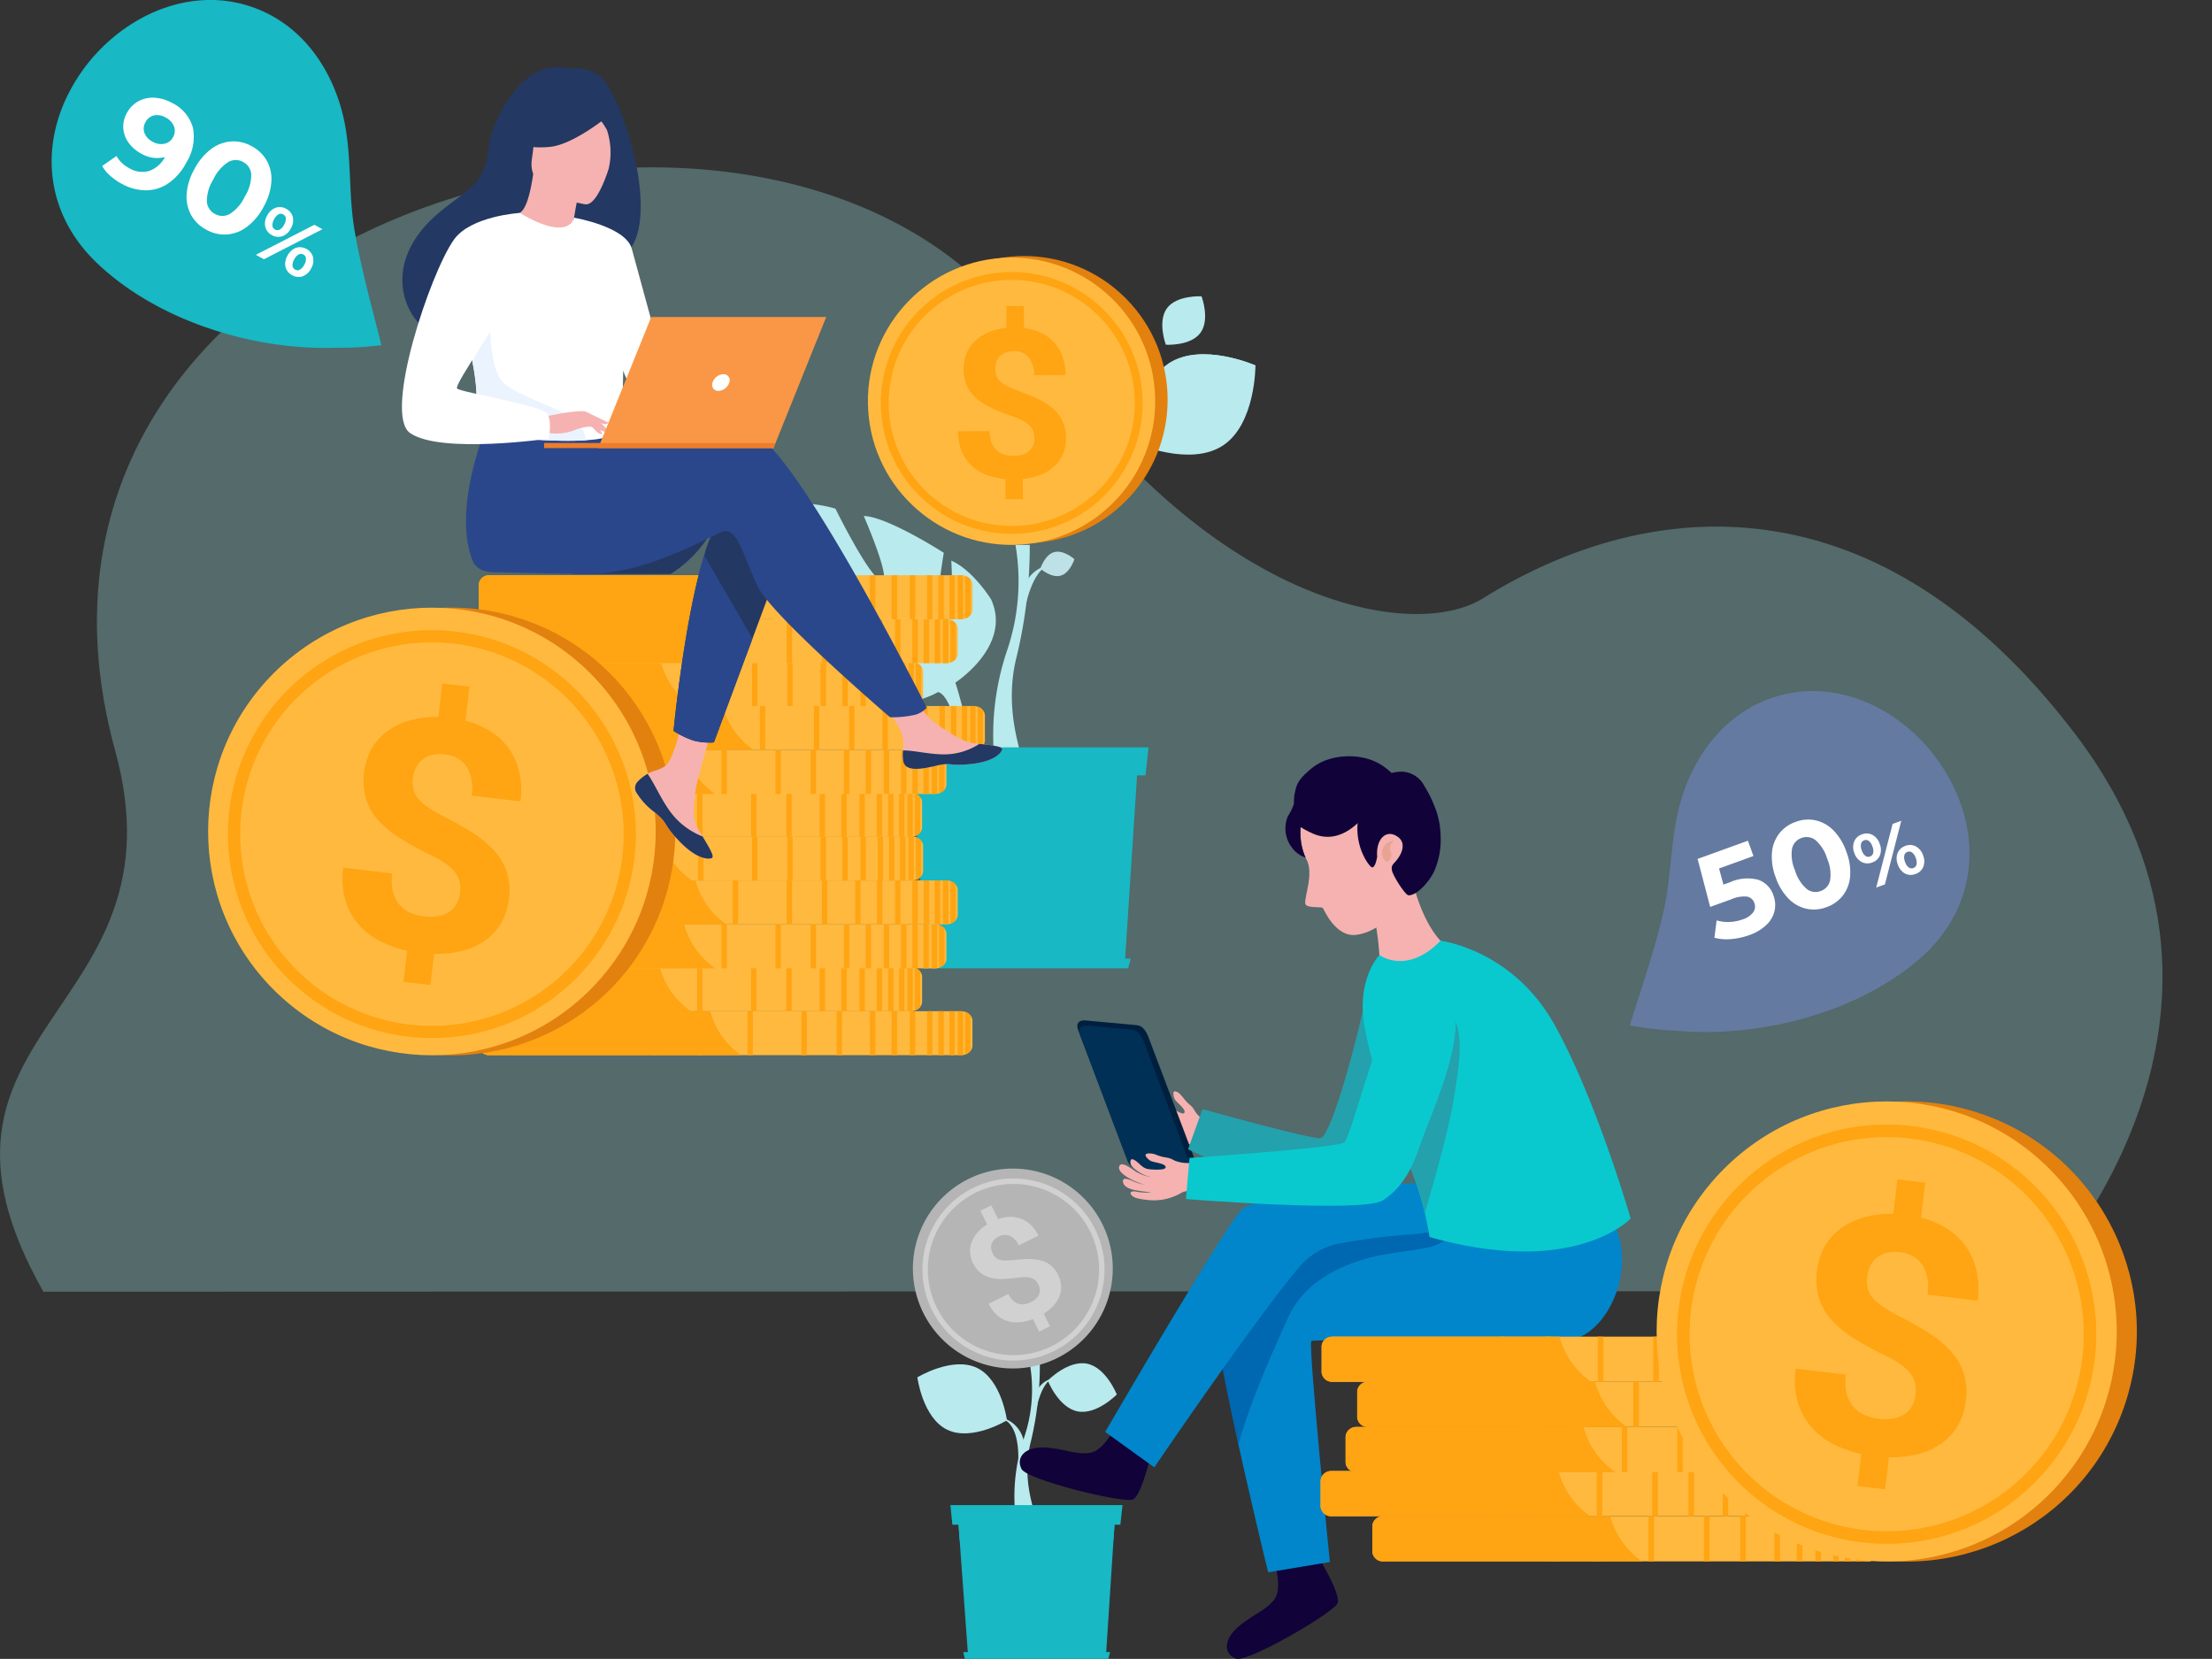 <svg xmlns="http://www.w3.org/2000/svg" width="370.611" height="277.94" viewBox="0 0 370.611 277.94">
  <rect x="0" y="0" width="370.611" height="277.94" fill="#333333" stroke="none"/>
  <g id="Group_4219" data-name="Group 4219" transform="translate(-1278.827 -682.691)">
    <path id="Path_3613" data-name="Path 3613" d="M1618.925,956.279s44.515-44.86,7.528-93.428c-32.817-43.092-71.078-40.147-99.15-22.66-11.956,7.448-46.427.918-75.766-42.93-40.01-59.8-178.7-23.53-153.413,68.47,12.237,44.521-37.243,46.139-12.031,90.643Z" transform="translate(0 -57.262)" fill="#a1eaed" opacity="0.3"/>
    <g id="Group_4156" data-name="Group 4156" transform="translate(1405.311 715.619)">
      <g id="Group_4155" data-name="Group 4155" transform="translate(0 0)">
        <g id="Group_4150" data-name="Group 4150" transform="translate(39.916 58.369)">
          <g id="Group_4148" data-name="Group 4148">
            <path id="Path_3614" data-name="Path 3614" d="M1785.375,997.493a44.258,44.258,0,0,1,1.991-19.281,36.07,36.07,0,0,0,1.436-17.766h2.392a78.2,78.2,0,0,1-2.319,19.227c-2.292,9.822,1.988,17.82,1.077,17.82Z" transform="translate(-1785.063 -960.446)" fill="#b9eaed"/>
          </g>
          <g id="Group_4149" data-name="Group 4149" transform="translate(4.95 3.315)">
            <path id="Path_3615" data-name="Path 3615" d="M1800.508,977.875c.013-.051,1.154-6.6,4.225-7.345h0a5.713,5.713,0,0,0-4.093,2.992c-.725,1.361-.471,1.746-.485,1.8Z" transform="translate(-1800.123 -970.53)" fill="#b9eaed"/>
          </g>
        </g>
        <path id="Path_3616" data-name="Path 3616" d="M1703.2,955.415s-3-4.881-6.671-6.494c0,0,.7,11.039-1.365,11.042s.11-12.356.11-12.356-9.43-6.062-13.412-6.167c0,0,4.917,11.3,2.918,10.8s-7.662-12.028-7.662-12.028-10.045-3.174-12.447,2.714-.114,9.263,1.362,9.832,11.264,1.65,10.853,2.888-7.261,2.453-10.8.856c0,0,2.822,10.528,8.216,10.679s7.451-2.945,10.782-2.791,5.633,1.34,3.873,2.025-7.27-.6-10.215,1.334-5.275,3.065-.451,4.693,12.329.625,16-1.49c.011-.006,2.894-.049,4.3,13.376.54,5.175-.619,12.726-.619,12.726l1.84-.16a64.994,64.994,0,0,0-2.6-27.541S1706.751,963.2,1703.2,955.415Z" transform="translate(-1663.627 -887.917)" fill="#b9eaed"/>
        <path id="Path_3617" data-name="Path 3617" d="M1812.506,967.913c-1.578.438-3.4-1.181-3.4-1.181s.732-2.328,2.309-2.766,3.4,1.181,3.4,1.181S1814.084,967.476,1812.506,967.913Z" transform="translate(-1761.285 -904.39)" fill="#bde1e7"/>
        <g id="Group_4151" data-name="Group 4151" transform="translate(63.908 16.712)">
          <path id="Path_3618" data-name="Path 3618" d="M1863.52,864.791c-5.51,3.608-5.464,13.424-5.464,13.424s8.979,3.966,14.489.358,5.464-13.425,5.464-13.425S1869.03,861.183,1863.52,864.791Z" transform="translate(-1858.056 -853.558)" fill="#b9eaed"/>
          <path id="Path_3619" data-name="Path 3619" d="M1863.52,864.791c-5.51,3.608-5.464,13.424-5.464,13.424l19.953-13.067S1869.03,861.183,1863.52,864.791Z" transform="translate(-1858.056 -853.558)" fill="#b9eaed"/>
          <path id="Path_3620" data-name="Path 3620" d="M1872.063,835.709c-1.653,2.239-.192,6.122-.192,6.122s4.141.251,5.793-1.988.192-6.122.192-6.122S1873.716,833.47,1872.063,835.709Z" transform="translate(-1866.93 -833.712)" fill="#b9eaed"/>
        </g>
        <g id="Group_4154" data-name="Group 4154" transform="translate(11.041)">
          <circle id="Ellipse_159" data-name="Ellipse 159" cx="24.068" cy="24.068" r="24.068" transform="translate(0 34.037) rotate(-45)" fill="#e2810e"/>
          <circle id="Ellipse_160" data-name="Ellipse 160" cx="24.068" cy="24.068" r="24.068" transform="translate(6.37 11.85) rotate(-3.734)" fill="#ffb93e"/>
          <g id="Group_4152" data-name="Group 4152" transform="translate(10.057 12.65)">
            <path id="Path_3621" data-name="Path 3621" d="M1752.487,865.041a21.928,21.928,0,1,1,14.582-8.309A21.785,21.785,0,0,1,1752.487,865.041Zm-5.315-42.215a20.62,20.62,0,1,0,23.034,17.883A20.643,20.643,0,0,0,1747.172,822.826Z" transform="translate(-1727.816 -821.353)" fill="#ffa412"/>
          </g>
          <g id="Group_4153" data-name="Group 4153" transform="translate(22.991 18.353)">
            <path id="Path_3622" data-name="Path 3622" d="M1779.952,860.869a3.625,3.625,0,0,0-.21-1.257,2.649,2.649,0,0,0-.666-.982,5,5,0,0,0-1.187-.808,13.218,13.218,0,0,0-1.772-.719,34.577,34.577,0,0,1-3.268-1.3,10.909,10.909,0,0,1-2.52-1.572,6.418,6.418,0,0,1-1.635-2.1,7.248,7.248,0,0,1-.1-5.51,6.1,6.1,0,0,1,1.45-2.085,7.613,7.613,0,0,1,2.269-1.453,10.156,10.156,0,0,1,2.97-.727l-.026-3.639,2.929-.021.026,3.691a9.089,9.089,0,0,1,2.862.813,6.875,6.875,0,0,1,3.59,3.98,9.15,9.15,0,0,1,.507,3.066l-5.291.038a4.459,4.459,0,0,0-.928-3.046,3.1,3.1,0,0,0-2.433-.995,3.943,3.943,0,0,0-1.417.24,2.671,2.671,0,0,0-.975.636,2.5,2.5,0,0,0-.561.948,3.67,3.67,0,0,0-.175,1.175,3.355,3.355,0,0,0,.191,1.138,2.474,2.474,0,0,0,.638.94,5.006,5.006,0,0,0,1.2.808,16.856,16.856,0,0,0,1.846.778q1.78.651,3.241,1.337a11.033,11.033,0,0,1,2.51,1.59,6.51,6.51,0,0,1,1.636,2.106,7.276,7.276,0,0,1,.095,5.544,6.02,6.02,0,0,1-1.459,2.068,7.348,7.348,0,0,1-2.288,1.411,10.954,10.954,0,0,1-2.989.7l.024,3.384-2.911.021-.024-3.368a12.27,12.27,0,0,1-2.943-.642,7.777,7.777,0,0,1-2.528-1.453,6.962,6.962,0,0,1-1.775-2.411,8.48,8.48,0,0,1-.684-3.5l5.291-.038a5.231,5.231,0,0,0,.353,2.013,3.381,3.381,0,0,0,.916,1.286,3.283,3.283,0,0,0,1.3.671,5.624,5.624,0,0,0,1.475.185,4.7,4.7,0,0,0,1.509-.231,3.144,3.144,0,0,0,1.085-.62,2.5,2.5,0,0,0,.652-.932A3.039,3.039,0,0,0,1779.952,860.869Z" transform="translate(-1767.163 -838.703)" fill="#ffa412"/>
          </g>
        </g>
      </g>
      <path id="Path_3623" data-name="Path 3623" d="M1779.633,1063.627h-41.442l.463,4.7h1.491l.281,3.87,1.948,26.821h-1.1l.4,1.639h34.539l.439-1.639h-.94l1.77-27.2.227-3.495h1.411Z" transform="translate(-1713.682 -971.342)" fill="#18b8c4"/>
    </g>
    <g id="Group_4183" data-name="Group 4183" transform="translate(1298.161 768.967)">
      <g id="Group_4179" data-name="Group 4179" transform="translate(52.443 10.107)">
        <g id="Group_4158" data-name="Group 4158" transform="translate(8.436 73.04)">
          <path id="Path_3624" data-name="Path 3624" d="M1605.578,1199.729v4.16a1.417,1.417,0,0,1-.327.895,1.9,1.9,0,0,1-.9.6,2.087,2.087,0,0,1-.349.083,2.183,2.183,0,0,1-.337.026h-78.9a1.8,1.8,0,0,1-1.907-1.521c0-.027,0-.055,0-.082v-4.16c0-.028,0-.055,0-.082a1.8,1.8,0,0,1,1.907-1.521h78.9a2.183,2.183,0,0,1,.337.026,2.063,2.063,0,0,1,.349.083,1.9,1.9,0,0,1,.9.6A1.418,1.418,0,0,1,1605.578,1199.729Z" transform="translate(-1522.858 -1198.126)" fill="#ffb93e"/>
          <path id="Path_3625" data-name="Path 3625" d="M1566.833,1205.492h-42.271a1.669,1.669,0,0,1-1.7-1.521c0-.027,0-.055,0-.082v-4.16c0-.028,0-.055,0-.082a1.669,1.669,0,0,1,1.7-1.521h37.08A12.915,12.915,0,0,0,1566.833,1205.492Z" transform="translate(-1522.858 -1198.126)" fill="#ffa412"/>
          <g id="Group_4157" data-name="Group 4157" transform="translate(28.99)">
            <rect id="Rectangle_5518" data-name="Rectangle 5518" width="0.897" height="7.366" transform="translate(43.233 0)" fill="#ffa412"/>
            <rect id="Rectangle_5519" data-name="Rectangle 5519" width="0.897" height="7.366" transform="translate(40.197 0)" fill="#ffa412"/>
            <rect id="Rectangle_5520" data-name="Rectangle 5520" width="0.897" height="7.366" transform="translate(36.557 0)" fill="#ffa412"/>
            <rect id="Rectangle_5521" data-name="Rectangle 5521" width="0.897" height="7.366" transform="translate(30.977 0)" fill="#ffa412"/>
            <rect id="Rectangle_5522" data-name="Rectangle 5522" width="0.897" height="7.366" transform="translate(25.077 0)" fill="#ffa412"/>
            <rect id="Rectangle_5523" data-name="Rectangle 5523" width="0.897" height="7.366" transform="translate(16.032 0)" fill="#ffa412"/>
            <rect id="Rectangle_5524" data-name="Rectangle 5524" width="0.897" height="7.366" transform="translate(7.562 0)" fill="#ffa412"/>
            <rect id="Rectangle_5525" data-name="Rectangle 5525" width="0.897" height="7.366" transform="translate(0 0)" fill="#ffa412"/>
            <rect id="Rectangle_5526" data-name="Rectangle 5526" width="0.897" height="7.366" transform="translate(46.122 0)" fill="#ffa412"/>
            <rect id="Rectangle_5527" data-name="Rectangle 5527" width="0.897" height="7.366" transform="translate(48.031 0)" fill="#ffa412"/>
            <rect id="Rectangle_5528" data-name="Rectangle 5528" width="0.897" height="7.366" transform="translate(49.874 0)" fill="#ffa412"/>
            <path id="Path_3626" data-name="Path 3626" d="M1767.9,1198.152v7.315a2.179,2.179,0,0,1-.337.026H1767v-7.366h.56A2.179,2.179,0,0,1,1767.9,1198.152Z" transform="translate(-1715.744 -1198.126)" fill="#ffa412"/>
            <path id="Path_3627" data-name="Path 3627" d="M1771.693,1199.056v5.95a1.9,1.9,0,0,1-.9.6v-7.149A1.9,1.9,0,0,1,1771.693,1199.056Z" transform="translate(-1718.29 -1198.347)" fill="#ffa412"/>
          </g>
        </g>
        <g id="Group_4160" data-name="Group 4160" transform="translate(0 65.674)">
          <path id="Path_3628" data-name="Path 3628" d="M1579.913,1177.32v4.16a1.415,1.415,0,0,1-.327.895,1.9,1.9,0,0,1-.9.6,2.063,2.063,0,0,1-.349.082,2.244,2.244,0,0,1-.337.026h-78.9a1.8,1.8,0,0,1-1.907-1.521c0-.027,0-.055,0-.082v-4.16c0-.027,0-.055,0-.082a1.8,1.8,0,0,1,1.907-1.521H1578c.051,0,.1,0,.151.005.021,0,.043,0,.064.006s.047,0,.071.008l.051.007a2.052,2.052,0,0,1,.349.083l.05.017.049.018.1.039.055.026.048.024c.031.015.06.031.09.048s.067.04.1.061.05.033.074.051a.01.01,0,0,1,0,0l.049.036a1.523,1.523,0,0,1,.138.12c.014.012.026.025.038.037l.037.039c.025.026.049.054.071.081A1.416,1.416,0,0,1,1579.913,1177.32Z" transform="translate(-1497.193 -1175.717)" fill="#ffb93e"/>
          <path id="Path_3629" data-name="Path 3629" d="M1541.168,1183.083H1498.9a1.668,1.668,0,0,1-1.7-1.521c0-.027,0-.055,0-.082v-4.16c0-.027,0-.055,0-.082a1.668,1.668,0,0,1,1.7-1.521h37.079c.017.06.034.121.052.182A12.886,12.886,0,0,0,1541.168,1183.083Z" transform="translate(-1497.193 -1175.717)" fill="#ffa412"/>
          <g id="Group_4159" data-name="Group 4159" transform="translate(28.99)">
            <rect id="Rectangle_5529" data-name="Rectangle 5529" width="0.897" height="7.366" transform="translate(43.233 0)" fill="#ffa412"/>
            <rect id="Rectangle_5530" data-name="Rectangle 5530" width="0.897" height="7.366" transform="translate(40.197 0)" fill="#ffa412"/>
            <rect id="Rectangle_5531" data-name="Rectangle 5531" width="0.897" height="7.366" transform="translate(36.557 0)" fill="#ffa412"/>
            <rect id="Rectangle_5532" data-name="Rectangle 5532" width="0.897" height="7.366" transform="translate(30.977 0)" fill="#ffa412"/>
            <rect id="Rectangle_5533" data-name="Rectangle 5533" width="0.897" height="7.366" transform="translate(25.077 0)" fill="#ffa412"/>
            <rect id="Rectangle_5534" data-name="Rectangle 5534" width="0.897" height="7.366" transform="translate(16.032 0)" fill="#ffa412"/>
            <rect id="Rectangle_5535" data-name="Rectangle 5535" width="0.897" height="7.366" transform="translate(7.562 0)" fill="#ffa412"/>
            <rect id="Rectangle_5536" data-name="Rectangle 5536" width="0.897" height="7.366" transform="translate(0 0)" fill="#ffa412"/>
            <rect id="Rectangle_5537" data-name="Rectangle 5537" width="0.897" height="7.366" transform="translate(46.122 0)" fill="#ffa412"/>
            <rect id="Rectangle_5538" data-name="Rectangle 5538" width="0.897" height="7.366" transform="translate(48.031 0)" fill="#ffa412"/>
            <rect id="Rectangle_5539" data-name="Rectangle 5539" width="0.897" height="7.366" transform="translate(49.874 0)" fill="#ffa412"/>
            <path id="Path_3630" data-name="Path 3630" d="M1742.237,1175.741v7.315a2.226,2.226,0,0,1-.337.026h-.56v-7.366h.56A2.242,2.242,0,0,1,1742.237,1175.741Z" transform="translate(-1690.079 -1175.716)" fill="#ffa412"/>
            <path id="Path_3631" data-name="Path 3631" d="M1746.028,1176.645v5.95a1.9,1.9,0,0,1-.9.6v-7.15A1.9,1.9,0,0,1,1746.028,1176.645Z" transform="translate(-1692.625 -1175.937)" fill="#ffa412"/>
          </g>
        </g>
        <g id="Group_4162" data-name="Group 4162" transform="translate(4.077 58.489)">
          <path id="Path_3632" data-name="Path 3632" d="M1592.315,1155.463v4.16a1.415,1.415,0,0,1-.327.895,1.9,1.9,0,0,1-.9.6,2.044,2.044,0,0,1-.349.082,2.207,2.207,0,0,1-.337.026h-78.9a2.189,2.189,0,0,1-.88-.182,1.636,1.636,0,0,1-1.02-1.267c0-.024-.005-.048-.007-.072s0-.055,0-.082v-4.16c0-.028,0-.055,0-.083a1.8,1.8,0,0,1,1.907-1.521h78.9a2.222,2.222,0,0,1,.337.026,2.068,2.068,0,0,1,.349.082,1.9,1.9,0,0,1,.9.6A1.417,1.417,0,0,1,1592.315,1155.463Z" transform="translate(-1509.595 -1153.86)" fill="#ffb93e"/>
          <path id="Path_3633" data-name="Path 3633" d="M1553.57,1161.226H1511.3a1.771,1.771,0,0,1-.785-.182,1.61,1.61,0,0,1-.91-1.267c0-.024-.005-.048-.007-.072s0-.055,0-.082v-4.16c0-.028,0-.055,0-.083a1.669,1.669,0,0,1,1.7-1.521h37.08a12.929,12.929,0,0,0,4.932,7.184C1553.4,1161.105,1553.483,1161.166,1553.57,1161.226Z" transform="translate(-1509.595 -1153.86)" fill="#ffa412"/>
          <g id="Group_4161" data-name="Group 4161" transform="translate(28.99)">
            <rect id="Rectangle_5540" data-name="Rectangle 5540" width="0.897" height="7.366" transform="translate(43.233 0)" fill="#ffa412"/>
            <rect id="Rectangle_5541" data-name="Rectangle 5541" width="0.897" height="7.366" transform="translate(40.197 0)" fill="#ffa412"/>
            <rect id="Rectangle_5542" data-name="Rectangle 5542" width="0.897" height="7.366" transform="translate(36.557 0)" fill="#ffa412"/>
            <rect id="Rectangle_5543" data-name="Rectangle 5543" width="0.897" height="7.366" transform="translate(30.977 0)" fill="#ffa412"/>
            <rect id="Rectangle_5544" data-name="Rectangle 5544" width="0.897" height="7.366" transform="translate(25.077 0)" fill="#ffa412"/>
            <rect id="Rectangle_5545" data-name="Rectangle 5545" width="0.897" height="7.366" transform="translate(16.032 0)" fill="#ffa412"/>
            <rect id="Rectangle_5546" data-name="Rectangle 5546" width="0.897" height="7.366" transform="translate(7.562 0)" fill="#ffa412"/>
            <rect id="Rectangle_5547" data-name="Rectangle 5547" width="0.897" height="7.366" transform="translate(0 0)" fill="#ffa412"/>
            <rect id="Rectangle_5548" data-name="Rectangle 5548" width="0.897" height="7.366" transform="translate(46.122 0)" fill="#ffa412"/>
            <rect id="Rectangle_5549" data-name="Rectangle 5549" width="0.897" height="7.366" transform="translate(48.031 0)" fill="#ffa412"/>
            <rect id="Rectangle_5550" data-name="Rectangle 5550" width="0.897" height="7.366" transform="translate(49.874 0)" fill="#ffa412"/>
            <path id="Path_3634" data-name="Path 3634" d="M1754.64,1153.885v7.315a2.244,2.244,0,0,1-.337.026h-.56v-7.366h.56A2.181,2.181,0,0,1,1754.64,1153.885Z" transform="translate(-1702.482 -1153.859)" fill="#ffa412"/>
            <path id="Path_3635" data-name="Path 3635" d="M1758.431,1154.788v5.95a1.9,1.9,0,0,1-.9.6v-7.15A1.9,1.9,0,0,1,1758.431,1154.788Z" transform="translate(-1705.027 -1154.08)" fill="#ffa412"/>
          </g>
        </g>
        <g id="Group_4164" data-name="Group 4164" transform="translate(5.967 51.123)">
          <path id="Path_3636" data-name="Path 3636" d="M1598.065,1133.054v4.16a1.417,1.417,0,0,1-.327.895,1.9,1.9,0,0,1-.9.6,2.061,2.061,0,0,1-.349.083,2.23,2.23,0,0,1-.337.026h-78.9a1.8,1.8,0,0,1-1.907-1.521c0-.028,0-.055,0-.082v-4.16c0-.027,0-.055,0-.082a1.76,1.76,0,0,1,1.681-1.509,2.144,2.144,0,0,1,.226-.011h78.9a2.183,2.183,0,0,1,.337.026,1.993,1.993,0,0,1,.349.083,1.9,1.9,0,0,1,.9.6A1.416,1.416,0,0,1,1598.065,1133.054Z" transform="translate(-1515.345 -1131.45)" fill="#ffb93e"/>
          <path id="Path_3637" data-name="Path 3637" d="M1559.32,1138.817h-42.271a1.669,1.669,0,0,1-1.7-1.521c0-.028,0-.055,0-.082v-4.16c0-.027,0-.055,0-.082a1.655,1.655,0,0,1,1.5-1.509,1.7,1.7,0,0,1,.2-.011h37.08l0,.011A12.915,12.915,0,0,0,1559.32,1138.817Z" transform="translate(-1515.345 -1131.45)" fill="#ffa412"/>
          <g id="Group_4163" data-name="Group 4163" transform="translate(28.99)">
            <rect id="Rectangle_5551" data-name="Rectangle 5551" width="0.897" height="7.366" transform="translate(43.233 0.001)" fill="#ffa412"/>
            <rect id="Rectangle_5552" data-name="Rectangle 5552" width="0.897" height="7.366" transform="translate(40.197 0.001)" fill="#ffa412"/>
            <rect id="Rectangle_5553" data-name="Rectangle 5553" width="0.897" height="7.366" transform="translate(36.557 0.001)" fill="#ffa412"/>
            <rect id="Rectangle_5554" data-name="Rectangle 5554" width="0.897" height="7.366" transform="translate(30.977 0.001)" fill="#ffa412"/>
            <rect id="Rectangle_5555" data-name="Rectangle 5555" width="0.897" height="7.366" transform="translate(25.077 0.001)" fill="#ffa412"/>
            <rect id="Rectangle_5556" data-name="Rectangle 5556" width="0.897" height="7.366" transform="translate(16.032 0.001)" fill="#ffa412"/>
            <rect id="Rectangle_5557" data-name="Rectangle 5557" width="0.897" height="7.366" transform="translate(7.562 0.001)" fill="#ffa412"/>
            <rect id="Rectangle_5558" data-name="Rectangle 5558" width="0.897" height="7.366" transform="translate(0 0.001)" fill="#ffa412"/>
            <rect id="Rectangle_5559" data-name="Rectangle 5559" width="0.897" height="7.366" transform="translate(46.122 0.001)" fill="#ffa412"/>
            <rect id="Rectangle_5560" data-name="Rectangle 5560" width="0.897" height="7.366" transform="translate(48.031 0.001)" fill="#ffa412"/>
            <rect id="Rectangle_5561" data-name="Rectangle 5561" width="0.897" height="7.366" transform="translate(49.874 0.001)" fill="#ffa412"/>
            <path id="Path_3638" data-name="Path 3638" d="M1760.39,1131.475v7.315a2.23,2.23,0,0,1-.337.026h-.56v-7.366h.56A2.183,2.183,0,0,1,1760.39,1131.475Z" transform="translate(-1708.232 -1131.449)" fill="#ffa412"/>
            <path id="Path_3639" data-name="Path 3639" d="M1764.18,1132.378v5.95a1.9,1.9,0,0,1-.9.6v-7.15A1.905,1.905,0,0,1,1764.18,1132.378Z" transform="translate(-1710.777 -1131.67)" fill="#ffa412"/>
          </g>
        </g>
        <g id="Group_4166" data-name="Group 4166" transform="translate(0.166 43.769)">
          <path id="Path_3640" data-name="Path 3640" d="M1580.417,1110.679v4.16a1.416,1.416,0,0,1-.327.9,1.9,1.9,0,0,1-.9.6,2.071,2.071,0,0,1-.349.082c-.037.006-.074.011-.111.015l-.062.005-.062,0c-.034,0-.067,0-.1,0h-78.9a1.8,1.8,0,0,1-1.907-1.521c0-.028,0-.055,0-.083v-4.16c0-.027,0-.055,0-.083s0-.045.005-.067a1.728,1.728,0,0,1,1.431-1.4l.058-.012a2.255,2.255,0,0,1,.413-.038h78.9c.058,0,.115,0,.171.006l.076.007h0l.089.013a2.048,2.048,0,0,1,.349.082,1.9,1.9,0,0,1,.9.6A1.417,1.417,0,0,1,1580.417,1110.679Z" transform="translate(-1497.697 -1109.076)" fill="#ffb93e"/>
          <path id="Path_3641" data-name="Path 3641" d="M1541.672,1116.442H1499.4a1.669,1.669,0,0,1-1.7-1.521c0-.028,0-.055,0-.083v-4.16c0-.027,0-.055,0-.083s0-.045.005-.067a1.647,1.647,0,0,1,1.322-1.413.679.679,0,0,1,.073-.014,1.787,1.787,0,0,1,.3-.026h37.08c0,.018.01.034.015.052a12.907,12.907,0,0,0,5.159,7.3Z" transform="translate(-1497.697 -1109.076)" fill="#ffa412"/>
          <g id="Group_4165" data-name="Group 4165" transform="translate(28.99)">
            <rect id="Rectangle_5562" data-name="Rectangle 5562" width="0.897" height="7.366" transform="translate(43.233 0)" fill="#ffa412"/>
            <rect id="Rectangle_5563" data-name="Rectangle 5563" width="0.897" height="7.366" transform="translate(40.197 0)" fill="#ffa412"/>
            <rect id="Rectangle_5564" data-name="Rectangle 5564" width="0.897" height="7.366" transform="translate(36.557 0)" fill="#ffa412"/>
            <rect id="Rectangle_5565" data-name="Rectangle 5565" width="0.897" height="7.366" transform="translate(30.977 0)" fill="#ffa412"/>
            <rect id="Rectangle_5566" data-name="Rectangle 5566" width="0.897" height="7.366" transform="translate(25.077 0)" fill="#ffa412"/>
            <rect id="Rectangle_5567" data-name="Rectangle 5567" width="0.897" height="7.366" transform="translate(16.032 0)" fill="#ffa412"/>
            <rect id="Rectangle_5568" data-name="Rectangle 5568" width="0.897" height="7.366" transform="translate(7.563 0)" fill="#ffa412"/>
            <rect id="Rectangle_5569" data-name="Rectangle 5569" width="0.897" height="7.366" transform="translate(0 0)" fill="#ffa412"/>
            <rect id="Rectangle_5570" data-name="Rectangle 5570" width="0.897" height="7.366" transform="translate(46.122 0)" fill="#ffa412"/>
            <rect id="Rectangle_5571" data-name="Rectangle 5571" width="0.897" height="7.366" transform="translate(48.031 0)" fill="#ffa412"/>
            <rect id="Rectangle_5572" data-name="Rectangle 5572" width="0.897" height="7.366" transform="translate(49.874 0)" fill="#ffa412"/>
            <path id="Path_3642" data-name="Path 3642" d="M1742.742,1109.1v7.315a2.23,2.23,0,0,1-.337.026h-.56v-7.366h.56A2.215,2.215,0,0,1,1742.742,1109.1Z" transform="translate(-1690.584 -1109.075)" fill="#ffa412"/>
            <path id="Path_3643" data-name="Path 3643" d="M1746.532,1110v5.95a1.9,1.9,0,0,1-.9.6v-7.15A1.9,1.9,0,0,1,1746.532,1110Z" transform="translate(-1693.129 -1109.296)" fill="#ffa412"/>
          </g>
        </g>
        <g id="Group_4168" data-name="Group 4168" transform="translate(0 36.455)">
          <path id="Path_3644" data-name="Path 3644" d="M1579.913,1088.428v4.16a1.416,1.416,0,0,1-.327.895,1.9,1.9,0,0,1-.9.6,1.973,1.973,0,0,1-.272.069h0c-.025.006-.049.01-.075.014a2.228,2.228,0,0,1-.337.026h-78.9a2.054,2.054,0,0,1-.247-.014c-.032,0-.063-.007-.094-.012a1.736,1.736,0,0,1-1.566-1.494c0-.027,0-.055,0-.082v-4.16c0-.028,0-.055,0-.082a1.8,1.8,0,0,1,1.907-1.521H1578c.051,0,.1,0,.151.006l.064.005c.023,0,.047,0,.071.008l.051.007a2.064,2.064,0,0,1,.349.083l.05.016.049.018.1.039c.035.016.069.032.1.05s.06.031.09.048.067.04.1.062.05.033.074.05l0,0,.049.036a1.652,1.652,0,0,1,.138.12.455.455,0,0,1,.038.037l.037.039c.025.027.049.054.071.081A1.417,1.417,0,0,1,1579.913,1088.428Z" transform="translate(-1497.193 -1086.825)" fill="#ffb93e"/>
          <path id="Path_3645" data-name="Path 3645" d="M1541.168,1094.191H1498.9c-.034,0-.068,0-.1,0s-.073-.005-.109-.01a1.652,1.652,0,0,1-1.493-1.508c0-.027,0-.055,0-.082v-4.16c0-.028,0-.055,0-.082a1.668,1.668,0,0,1,1.7-1.521h37.079c.017.061.034.121.052.182a12.9,12.9,0,0,0,5.064,7.132Z" transform="translate(-1497.193 -1086.825)" fill="#ffa412"/>
          <g id="Group_4167" data-name="Group 4167" transform="translate(28.99 0)">
            <rect id="Rectangle_5573" data-name="Rectangle 5573" width="0.897" height="7.366" transform="translate(43.233 0)" fill="#ffa412"/>
            <rect id="Rectangle_5574" data-name="Rectangle 5574" width="0.897" height="7.366" transform="translate(40.197 0)" fill="#ffa412"/>
            <rect id="Rectangle_5575" data-name="Rectangle 5575" width="0.897" height="7.366" transform="translate(36.557 0)" fill="#ffa412"/>
            <rect id="Rectangle_5576" data-name="Rectangle 5576" width="0.897" height="7.366" transform="translate(30.977 0)" fill="#ffa412"/>
            <rect id="Rectangle_5577" data-name="Rectangle 5577" width="0.897" height="7.366" transform="translate(25.077 0)" fill="#ffa412"/>
            <rect id="Rectangle_5578" data-name="Rectangle 5578" width="0.897" height="7.366" transform="translate(16.032 0)" fill="#ffa412"/>
            <rect id="Rectangle_5579" data-name="Rectangle 5579" width="0.897" height="7.366" transform="translate(7.562 0)" fill="#ffa412"/>
            <rect id="Rectangle_5580" data-name="Rectangle 5580" width="0.897" height="7.366" transform="translate(0 0)" fill="#ffa412"/>
            <rect id="Rectangle_5581" data-name="Rectangle 5581" width="0.897" height="7.366" transform="translate(46.122 0)" fill="#ffa412"/>
            <rect id="Rectangle_5582" data-name="Rectangle 5582" width="0.897" height="7.366" transform="translate(48.031 0)" fill="#ffa412"/>
            <rect id="Rectangle_5583" data-name="Rectangle 5583" width="0.897" height="7.366" transform="translate(49.874 0)" fill="#ffa412"/>
            <path id="Path_3646" data-name="Path 3646" d="M1742.237,1086.852v7.314a2.211,2.211,0,0,1-.337.026h-.56v-7.366h.56A2.226,2.226,0,0,1,1742.237,1086.852Z" transform="translate(-1690.079 -1086.826)" fill="#ffa412"/>
            <path id="Path_3647" data-name="Path 3647" d="M1746.028,1087.754v5.95a1.9,1.9,0,0,1-.9.6v-7.15A1.9,1.9,0,0,1,1746.028,1087.754Z" transform="translate(-1692.625 -1087.046)" fill="#ffa412"/>
          </g>
        </g>
        <g id="Group_4170" data-name="Group 4170" transform="translate(4.077 29.271)">
          <path id="Path_3648" data-name="Path 3648" d="M1592.315,1066.571v4.16a1.417,1.417,0,0,1-.327.9,1.9,1.9,0,0,1-.9.6,2.08,2.08,0,0,1-.349.083,2.222,2.222,0,0,1-.337.026h-78.9a2.189,2.189,0,0,1-.88-.182,1.636,1.636,0,0,1-1.02-1.267c0-.024-.005-.048-.007-.072s0-.055,0-.082v-4.16c0-.028,0-.055,0-.083a1.8,1.8,0,0,1,1.907-1.521h78.9a2.207,2.207,0,0,1,.337.026,2.056,2.056,0,0,1,.349.082,1.9,1.9,0,0,1,.9.6A1.418,1.418,0,0,1,1592.315,1066.571Z" transform="translate(-1509.595 -1064.968)" fill="#ffb93e"/>
          <path id="Path_3649" data-name="Path 3649" d="M1553.57,1072.334H1511.3a1.771,1.771,0,0,1-.785-.182,1.61,1.61,0,0,1-.91-1.267c0-.024-.005-.048-.007-.072s0-.055,0-.082v-4.16c0-.028,0-.055,0-.083a1.669,1.669,0,0,1,1.7-1.521h37.08a12.929,12.929,0,0,0,4.932,7.184Q1553.439,1072.244,1553.57,1072.334Z" transform="translate(-1509.595 -1064.968)" fill="#ffa412"/>
          <g id="Group_4169" data-name="Group 4169" transform="translate(28.99 0)">
            <rect id="Rectangle_5584" data-name="Rectangle 5584" width="0.897" height="7.366" transform="translate(43.233 0)" fill="#ffa412"/>
            <rect id="Rectangle_5585" data-name="Rectangle 5585" width="0.897" height="7.366" transform="translate(40.197 0)" fill="#ffa412"/>
            <rect id="Rectangle_5586" data-name="Rectangle 5586" width="0.897" height="7.366" transform="translate(36.557 0)" fill="#ffa412"/>
            <rect id="Rectangle_5587" data-name="Rectangle 5587" width="0.897" height="7.366" transform="translate(30.977 0)" fill="#ffa412"/>
            <rect id="Rectangle_5588" data-name="Rectangle 5588" width="0.897" height="7.366" transform="translate(25.077 0)" fill="#ffa412"/>
            <rect id="Rectangle_5589" data-name="Rectangle 5589" width="0.897" height="7.366" transform="translate(16.032 0)" fill="#ffa412"/>
            <rect id="Rectangle_5590" data-name="Rectangle 5590" width="0.897" height="7.366" transform="translate(7.562 0)" fill="#ffa412"/>
            <rect id="Rectangle_5591" data-name="Rectangle 5591" width="0.897" height="7.366" transform="translate(0 0)" fill="#ffa412"/>
            <rect id="Rectangle_5592" data-name="Rectangle 5592" width="0.897" height="7.366" transform="translate(46.122 0)" fill="#ffa412"/>
            <rect id="Rectangle_5593" data-name="Rectangle 5593" width="0.897" height="7.366" transform="translate(48.031 0)" fill="#ffa412"/>
            <rect id="Rectangle_5594" data-name="Rectangle 5594" width="0.897" height="7.366" transform="translate(49.874 0)" fill="#ffa412"/>
            <path id="Path_3650" data-name="Path 3650" d="M1754.64,1064.995v7.315a2.2,2.2,0,0,1-.337.026h-.56v-7.366h.56A2.228,2.228,0,0,1,1754.64,1064.995Z" transform="translate(-1702.482 -1064.969)" fill="#ffa412"/>
            <path id="Path_3651" data-name="Path 3651" d="M1758.431,1065.9v5.95a1.9,1.9,0,0,1-.9.6v-7.15A1.9,1.9,0,0,1,1758.431,1065.9Z" transform="translate(-1705.027 -1065.189)" fill="#ffa412"/>
          </g>
        </g>
        <g id="Group_4172" data-name="Group 4172" transform="translate(10.524 21.905)">
          <path id="Path_3652" data-name="Path 3652" d="M1611.931,1044.162v4.16a1.417,1.417,0,0,1-.327.9,1.9,1.9,0,0,1-.9.6,2.048,2.048,0,0,1-.349.082,2.214,2.214,0,0,1-.337.026h-78.9a1.8,1.8,0,0,1-1.907-1.521c0-.028,0-.055,0-.083v-4.16c0-.027,0-.055,0-.083a1.76,1.76,0,0,1,1.681-1.509,2.063,2.063,0,0,1,.226-.011h78.9a2.23,2.23,0,0,1,.337.026,2.048,2.048,0,0,1,.349.082,1.9,1.9,0,0,1,.9.6A1.418,1.418,0,0,1,1611.931,1044.162Z" transform="translate(-1529.211 -1042.559)" fill="#ffb93e"/>
          <path id="Path_3653" data-name="Path 3653" d="M1573.186,1049.925h-42.271a1.668,1.668,0,0,1-1.7-1.521c0-.028,0-.055,0-.083v-4.16c0-.027,0-.055,0-.083a1.655,1.655,0,0,1,1.5-1.509,1.634,1.634,0,0,1,.2-.011H1568l0,.011A12.914,12.914,0,0,0,1573.186,1049.925Z" transform="translate(-1529.211 -1042.559)" fill="#ffa412"/>
          <g id="Group_4171" data-name="Group 4171" transform="translate(28.99)">
            <rect id="Rectangle_5595" data-name="Rectangle 5595" width="0.897" height="7.366" transform="translate(43.233 0)" fill="#ffa412"/>
            <rect id="Rectangle_5596" data-name="Rectangle 5596" width="0.897" height="7.366" transform="translate(40.197 0)" fill="#ffa412"/>
            <rect id="Rectangle_5597" data-name="Rectangle 5597" width="0.897" height="7.366" transform="translate(36.557 0)" fill="#ffa412"/>
            <rect id="Rectangle_5598" data-name="Rectangle 5598" width="0.897" height="7.366" transform="translate(30.977 0)" fill="#ffa412"/>
            <rect id="Rectangle_5599" data-name="Rectangle 5599" width="0.897" height="7.366" transform="translate(25.077 0)" fill="#ffa412"/>
            <rect id="Rectangle_5600" data-name="Rectangle 5600" width="0.897" height="7.366" transform="translate(16.032 0)" fill="#ffa412"/>
            <rect id="Rectangle_5601" data-name="Rectangle 5601" width="0.897" height="7.366" transform="translate(7.562 0)" fill="#ffa412"/>
            <rect id="Rectangle_5602" data-name="Rectangle 5602" width="0.897" height="7.366" transform="translate(0 0)" fill="#ffa412"/>
            <rect id="Rectangle_5603" data-name="Rectangle 5603" width="0.897" height="7.366" transform="translate(46.122 0)" fill="#ffa412"/>
            <rect id="Rectangle_5604" data-name="Rectangle 5604" width="0.897" height="7.366" transform="translate(48.031 0)" fill="#ffa412"/>
            <rect id="Rectangle_5605" data-name="Rectangle 5605" width="0.897" height="7.366" transform="translate(49.874 0)" fill="#ffa412"/>
            <path id="Path_3654" data-name="Path 3654" d="M1774.257,1042.585v7.314a2.21,2.21,0,0,1-.337.026h-.56v-7.366h.56A2.226,2.226,0,0,1,1774.257,1042.585Z" transform="translate(-1722.099 -1042.559)" fill="#ffa412"/>
            <path id="Path_3655" data-name="Path 3655" d="M1778.048,1043.487v5.95a1.9,1.9,0,0,1-.9.6v-7.15A1.9,1.9,0,0,1,1778.048,1043.487Z" transform="translate(-1724.645 -1042.779)" fill="#ffa412"/>
          </g>
        </g>
        <g id="Group_4174" data-name="Group 4174" transform="translate(0.166 14.551)">
          <path id="Path_3656" data-name="Path 3656" d="M1580.417,1021.787v4.16a1.417,1.417,0,0,1-.327.9,1.9,1.9,0,0,1-.9.6,2.072,2.072,0,0,1-.349.082c-.037.005-.074.011-.111.014s-.059.005-.089.007l-.044,0-.093,0h-78.9a1.8,1.8,0,0,1-1.907-1.521c0-.028,0-.055,0-.082v-4.16c0-.028,0-.055,0-.083a1.8,1.8,0,0,1,1.907-1.521h78.9l.1,0a2.234,2.234,0,0,1,.235.023,2.06,2.06,0,0,1,.349.082c.057.019.113.039.166.062.034.014.067.028.1.044a.026.026,0,0,1,.01.005c.033.016.064.032.1.05l.016.009a.96.96,0,0,1,.086.052,1.623,1.623,0,0,1,.19.139c.019.015.037.031.054.047l.01.009c.011.01.022.019.033.03l.006.006c.019.019.038.038.056.059s.052.057.076.087A1.418,1.418,0,0,1,1580.417,1021.787Z" transform="translate(-1497.697 -1020.184)" fill="#ffb93e"/>
          <path id="Path_3657" data-name="Path 3657" d="M1541.672,1027.55H1499.4a1.669,1.669,0,0,1-1.7-1.521c0-.028,0-.055,0-.082v-4.16c0-.028,0-.055,0-.083a1.669,1.669,0,0,1,1.7-1.521h37.08c.015.056.031.113.049.17a12.887,12.887,0,0,0,5.125,7.184Z" transform="translate(-1497.697 -1020.184)" fill="#ffa412"/>
          <g id="Group_4173" data-name="Group 4173" transform="translate(28.99)">
            <rect id="Rectangle_5606" data-name="Rectangle 5606" width="0.897" height="7.366" transform="translate(43.233 0)" fill="#ffa412"/>
            <rect id="Rectangle_5607" data-name="Rectangle 5607" width="0.897" height="7.366" transform="translate(40.197 0)" fill="#ffa412"/>
            <rect id="Rectangle_5608" data-name="Rectangle 5608" width="0.897" height="7.366" transform="translate(36.557 0)" fill="#ffa412"/>
            <rect id="Rectangle_5609" data-name="Rectangle 5609" width="0.897" height="7.366" transform="translate(30.977 0)" fill="#ffa412"/>
            <rect id="Rectangle_5610" data-name="Rectangle 5610" width="0.897" height="7.366" transform="translate(25.077 0)" fill="#ffa412"/>
            <rect id="Rectangle_5611" data-name="Rectangle 5611" width="0.897" height="7.366" transform="translate(16.032 0)" fill="#ffa412"/>
            <rect id="Rectangle_5612" data-name="Rectangle 5612" width="0.897" height="7.366" transform="translate(7.563 0)" fill="#ffa412"/>
            <rect id="Rectangle_5613" data-name="Rectangle 5613" width="0.897" height="7.366" transform="translate(0 0)" fill="#ffa412"/>
            <rect id="Rectangle_5614" data-name="Rectangle 5614" width="0.897" height="7.366" transform="translate(46.122 0)" fill="#ffa412"/>
            <rect id="Rectangle_5615" data-name="Rectangle 5615" width="0.897" height="7.366" transform="translate(48.031 0)" fill="#ffa412"/>
            <rect id="Rectangle_5616" data-name="Rectangle 5616" width="0.897" height="7.366" transform="translate(49.874 0)" fill="#ffa412"/>
            <path id="Path_3658" data-name="Path 3658" d="M1742.742,1020.21v7.315a2.215,2.215,0,0,1-.337.026h-.56v-7.366h.56A2.215,2.215,0,0,1,1742.742,1020.21Z" transform="translate(-1690.584 -1020.184)" fill="#ffa412"/>
            <path id="Path_3659" data-name="Path 3659" d="M1746.532,1021.113v5.95a1.9,1.9,0,0,1-.9.6v-7.15A1.9,1.9,0,0,1,1746.532,1021.113Z" transform="translate(-1693.129 -1020.405)" fill="#ffa412"/>
          </g>
        </g>
        <g id="Group_4176" data-name="Group 4176" transform="translate(5.967 7.355)">
          <path id="Path_3660" data-name="Path 3660" d="M1598.065,999.9v4.16a1.417,1.417,0,0,1-.327.9,1.9,1.9,0,0,1-.9.6,2.073,2.073,0,0,1-.349.083,2.214,2.214,0,0,1-.337.026h-78.9a2.179,2.179,0,0,1-.853-.17,1.641,1.641,0,0,1-1.049-1.285c0-.021,0-.043-.005-.066s0-.055,0-.082V999.9c0-.027,0-.055,0-.082a1.76,1.76,0,0,1,1.681-1.509,2.111,2.111,0,0,1,.226-.011h78.9a2.214,2.214,0,0,1,.337.026,2.049,2.049,0,0,1,.349.083,1.9,1.9,0,0,1,.9.6A1.417,1.417,0,0,1,1598.065,999.9Z" transform="translate(-1515.345 -998.292)" fill="#ffb93e"/>
          <path id="Path_3661" data-name="Path 3661" d="M1559.32,1005.658h-42.271a1.765,1.765,0,0,1-.761-.17,1.614,1.614,0,0,1-.936-1.285c0-.021,0-.043-.005-.066s0-.055,0-.082V999.9c0-.027,0-.055,0-.082a1.655,1.655,0,0,1,1.5-1.509,1.675,1.675,0,0,1,.2-.011h37.08l0,.011a12.922,12.922,0,0,0,4.945,7.184Q1559.2,1005.574,1559.32,1005.658Z" transform="translate(-1515.345 -998.292)" fill="#ffa412"/>
          <g id="Group_4175" data-name="Group 4175" transform="translate(28.99)">
            <rect id="Rectangle_5617" data-name="Rectangle 5617" width="0.897" height="7.366" transform="translate(43.233 0)" fill="#ffa412"/>
            <rect id="Rectangle_5618" data-name="Rectangle 5618" width="0.897" height="7.366" transform="translate(40.197 0)" fill="#ffa412"/>
            <rect id="Rectangle_5619" data-name="Rectangle 5619" width="0.897" height="7.366" transform="translate(36.557 0)" fill="#ffa412"/>
            <rect id="Rectangle_5620" data-name="Rectangle 5620" width="0.897" height="7.366" transform="translate(30.977 0)" fill="#ffa412"/>
            <rect id="Rectangle_5621" data-name="Rectangle 5621" width="0.897" height="7.366" transform="translate(25.077 0)" fill="#ffa412"/>
            <rect id="Rectangle_5622" data-name="Rectangle 5622" width="0.897" height="7.366" transform="translate(16.032 0)" fill="#ffa412"/>
            <rect id="Rectangle_5623" data-name="Rectangle 5623" width="0.897" height="7.366" transform="translate(7.562 0)" fill="#ffa412"/>
            <rect id="Rectangle_5624" data-name="Rectangle 5624" width="0.897" height="7.366" transform="translate(0 0)" fill="#ffa412"/>
            <rect id="Rectangle_5625" data-name="Rectangle 5625" width="0.897" height="7.366" transform="translate(46.122 0)" fill="#ffa412"/>
            <rect id="Rectangle_5626" data-name="Rectangle 5626" width="0.897" height="7.366" transform="translate(48.031 0)" fill="#ffa412"/>
            <rect id="Rectangle_5627" data-name="Rectangle 5627" width="0.897" height="7.366" transform="translate(49.874 0)" fill="#ffa412"/>
            <path id="Path_3662" data-name="Path 3662" d="M1760.39,998.318v7.314a2.23,2.23,0,0,1-.337.026h-.56v-7.366h.56A2.214,2.214,0,0,1,1760.39,998.318Z" transform="translate(-1708.232 -998.292)" fill="#ffa412"/>
            <path id="Path_3663" data-name="Path 3663" d="M1764.18,999.221v5.95a1.9,1.9,0,0,1-.9.6v-7.15A1.9,1.9,0,0,1,1764.18,999.221Z" transform="translate(-1710.777 -998.513)" fill="#ffa412"/>
          </g>
        </g>
        <g id="Group_4178" data-name="Group 4178" transform="translate(8.436)">
          <path id="Path_3664" data-name="Path 3664" d="M1605.578,977.521v4.16a1.417,1.417,0,0,1-.327.9,1.9,1.9,0,0,1-.9.6,2.04,2.04,0,0,1-.349.083c-.037.005-.074.011-.111.014l-.062.006-.062,0-.1,0h-78.9a1.8,1.8,0,0,1-1.907-1.521c0-.028,0-.055,0-.083v-4.16c0-.028,0-.055,0-.083a1.8,1.8,0,0,1,1.907-1.521h78.9a2.23,2.23,0,0,1,.337.026,2.028,2.028,0,0,1,.349.083,1.9,1.9,0,0,1,.9.6A1.417,1.417,0,0,1,1605.578,977.521Z" transform="translate(-1522.858 -975.918)" fill="#ffb93e"/>
          <path id="Path_3665" data-name="Path 3665" d="M1566.833,983.284h-42.271a1.668,1.668,0,0,1-1.7-1.521c0-.028,0-.055,0-.083v-4.16c0-.028,0-.055,0-.083a1.668,1.668,0,0,1,1.7-1.521h37.08a12.911,12.911,0,0,0,5.174,7.354Z" transform="translate(-1522.858 -975.918)" fill="#ffa412"/>
          <g id="Group_4177" data-name="Group 4177" transform="translate(28.99)">
            <rect id="Rectangle_5628" data-name="Rectangle 5628" width="0.897" height="7.366" transform="translate(43.233 0)" fill="#ffa412"/>
            <rect id="Rectangle_5629" data-name="Rectangle 5629" width="0.897" height="7.366" transform="translate(40.197 0)" fill="#ffa412"/>
            <rect id="Rectangle_5630" data-name="Rectangle 5630" width="0.897" height="7.366" transform="translate(36.557 0)" fill="#ffa412"/>
            <rect id="Rectangle_5631" data-name="Rectangle 5631" width="0.897" height="7.366" transform="translate(30.977 0)" fill="#ffa412"/>
            <rect id="Rectangle_5632" data-name="Rectangle 5632" width="0.897" height="7.366" transform="translate(25.077 0)" fill="#ffa412"/>
            <rect id="Rectangle_5633" data-name="Rectangle 5633" width="0.897" height="7.366" transform="translate(16.032 0)" fill="#ffa412"/>
            <rect id="Rectangle_5634" data-name="Rectangle 5634" width="0.897" height="7.366" transform="translate(7.562 0)" fill="#ffa412"/>
            <rect id="Rectangle_5635" data-name="Rectangle 5635" width="0.897" height="7.366" transform="translate(0 0)" fill="#ffa412"/>
            <rect id="Rectangle_5636" data-name="Rectangle 5636" width="0.897" height="7.366" transform="translate(46.122 0)" fill="#ffa412"/>
            <rect id="Rectangle_5637" data-name="Rectangle 5637" width="0.897" height="7.366" transform="translate(48.031 0)" fill="#ffa412"/>
            <rect id="Rectangle_5638" data-name="Rectangle 5638" width="0.897" height="7.366" transform="translate(49.874 0)" fill="#ffa412"/>
            <path id="Path_3666" data-name="Path 3666" d="M1767.9,975.943v7.314a2.178,2.178,0,0,1-.337.026h-.56v-7.366h.56A2.179,2.179,0,0,1,1767.9,975.943Z" transform="translate(-1715.745 -975.917)" fill="#ffa412"/>
            <path id="Path_3667" data-name="Path 3667" d="M1771.693,976.846v5.95a1.9,1.9,0,0,1-.9.6v-7.15A1.9,1.9,0,0,1,1771.693,976.846Z" transform="translate(-1718.29 -976.138)" fill="#ffa412"/>
          </g>
        </g>
      </g>
      <g id="Group_4182" data-name="Group 4182" transform="translate(0)">
        <circle id="Ellipse_161" data-name="Ellipse 161" cx="37.499" cy="37.499" r="37.499" transform="translate(8.46 75.91) rotate(-70.556)" fill="#e2810e"/>
        <circle id="Ellipse_162" data-name="Ellipse 162" cx="37.499" cy="37.499" r="37.499" transform="translate(0 53.032) rotate(-45)" fill="#ffb93e"/>
        <g id="Group_4180" data-name="Group 4180" transform="translate(18.866 19.309)">
          <path id="Path_3668" data-name="Path 3668" d="M1429.209,1072.245a34.165,34.165,0,1,1,24.159-10.007A33.942,33.942,0,0,1,1429.209,1072.245Zm0-66.293a32.128,32.128,0,1,0,32.128,32.128A32.164,32.164,0,0,0,1429.209,1005.952Z" transform="translate(-1395.043 -1003.914)" fill="#ffa412"/>
        </g>
        <g id="Group_4181" data-name="Group 4181" transform="translate(38.068 28.243)">
          <path id="Path_3669" data-name="Path 3669" d="M1473.129,1066.241a5.629,5.629,0,0,0-.081-1.984,4.121,4.121,0,0,0-.839-1.647,7.781,7.781,0,0,0-1.677-1.48,20.54,20.54,0,0,0-2.6-1.456,53.976,53.976,0,0,1-4.8-2.638,17.012,17.012,0,0,1-3.589-2.921,10.005,10.005,0,0,1-2.12-3.56,11.289,11.289,0,0,1,.912-8.538,9.5,9.5,0,0,1,2.647-2.941,11.853,11.853,0,0,1,3.791-1.805,15.806,15.806,0,0,1,4.733-.546l.668-5.632,4.532.538-.677,5.71a14.172,14.172,0,0,1,4.266,1.814,10.715,10.715,0,0,1,4.775,6.851,14.26,14.26,0,0,1,.187,4.839l-8.187-.971a6.945,6.945,0,0,0-.842-4.89,4.826,4.826,0,0,0-3.568-2.011,6.139,6.139,0,0,0-2.238.095,4.146,4.146,0,0,0-1.631.794,3.868,3.868,0,0,0-1.052,1.356,5.7,5.7,0,0,0-.5,1.782,5.228,5.228,0,0,0,.074,1.8,3.864,3.864,0,0,0,.8,1.577,7.817,7.817,0,0,0,1.691,1.481,26.313,26.313,0,0,0,2.7,1.561q2.626,1.353,4.75,2.7a17.2,17.2,0,0,1,3.572,2.945,9.659,9.659,0,0,1,2.486,8.1,10.326,10.326,0,0,1-1.3,4.062,9.388,9.388,0,0,1-2.658,2.913,11.457,11.457,0,0,1-3.811,1.736,17.084,17.084,0,0,1-4.757.5l-.621,5.237-4.5-.535.618-5.21a19.142,19.142,0,0,1-4.425-1.565,12.126,12.126,0,0,1-3.625-2.739,10.854,10.854,0,0,1-2.275-4.073,13.221,13.221,0,0,1-.377-5.542l8.187.971a8.138,8.138,0,0,0,.154,3.18,5.264,5.264,0,0,0,1.165,2.167,5.115,5.115,0,0,0,1.872,1.29,8.75,8.75,0,0,0,2.245.573,7.31,7.31,0,0,0,2.378-.064,4.88,4.88,0,0,0,1.8-.748,3.885,3.885,0,0,0,1.19-1.313A4.734,4.734,0,0,0,1473.129,1066.241Z" transform="translate(-1453.462 -1031.093)" fill="#ffa412"/>
        </g>
      </g>
    </g>
    <g id="Group_4187" data-name="Group 4187" transform="translate(1346.17 693.929)">
      <path id="Path_3670" data-name="Path 3670" d="M1594.082,950.327a20.45,20.45,0,0,1-7.112,7.6h-16.482S1596.485,946.144,1594.082,950.327Z" transform="translate(-1541.962 -872.99)" fill="#233862"/>
      <g id="Group_4184" data-name="Group 4184" transform="translate(0 0)">
        <path id="Path_3671" data-name="Path 3671" d="M1602.953,1053.287a1.524,1.524,0,0,0-.272,1.629.012.012,0,0,0,0,.008c.393,1.086,1.692,2.3,3.2,3.511.193.156.364.3.514.428.039.035.078.069.115.1l.089.08c1.407,1.3.878,1.594,3.4,4.225,2.882,3,4.866,3.052,5.43,2.779.478-.233-.493-1.823-1.568-3.61-.052-.086-.1-.173-.157-.261-.143-.237-.285-.479-.427-.718-1.26-2.151-.936-3.161-.638-6.362.243-2.6,4.047-14.534,4.047-14.534l-5.522-.951s-1.663,9.5-3.5,10.965c-.98.78-2.077.79-3.018,1.368q-.1.061-.2.124A7.24,7.24,0,0,0,1602.953,1053.287Z" transform="translate(-1563.493 -933.533)" fill="#f5b2b1"/>
        <path id="Path_3672" data-name="Path 3672" d="M1602.953,1078.474a1.524,1.524,0,0,0-.272,1.629.013.013,0,0,0,0,.008,11.738,11.738,0,0,0,3.206,3.5c.191.158.359.3.508.439.039.035.078.069.115.1l.089.08c1.407,1.3.878,1.594,3.4,4.225,2.882,3,4.866,3.052,5.43,2.779.478-.233-.493-1.823-1.568-3.61a12.281,12.281,0,0,1-5.137-3.785c-1.736-2.214-2.893-5.06-4.074-6.708q-.1.061-.2.124A7.236,7.236,0,0,0,1602.953,1078.474Z" transform="translate(-1563.493 -958.72)" fill="#233862"/>
        <path id="Path_3673" data-name="Path 3673" d="M1730.211,1046.406c.341,1.7,2.771,1.42,5.486.757s2.069.125,5.933-.3,5.035-1.868,5.152-2.443c.105-.51-1.8-.69-3.851-.926-.258-.029-.516-.061-.775-.092-2.312-.29-4.005-1.782-6.105-3.007-1.989-1.161-4.958-5.889-4.958-5.889l-5.3.419s2.781,4.224,3.856,6.059a6.4,6.4,0,0,1,.52,3.611A6.808,6.808,0,0,0,1730.211,1046.406Z" transform="translate(-1646.219 -930.101)" fill="#f5b2b1"/>
        <path id="Path_3674" data-name="Path 3674" d="M1744.552,1065.52c2.715-.663,2.069.125,5.933-.3s5.035-1.868,5.152-2.443c.105-.51-1.8-.69-3.851-.926l-.019.039a10.894,10.894,0,0,1-5.533,1.72c-2.621.063-5.4-.688-7.208-.658a6.809,6.809,0,0,0,.041,1.813C1739.407,1066.468,1741.837,1066.183,1744.552,1065.52Z" transform="translate(-1655.074 -948.458)" fill="#233862"/>
        <path id="Path_3675" data-name="Path 3675" d="M1640.328,950.29l-4.953,13.329-6.467,17.4a10.472,10.472,0,0,1-3.436-.314,14.9,14.9,0,0,1-3.323-1.617s1.8-18.687,5.145-29.414a19.1,19.1,0,0,1,2.882-6.234C1635.371,937.306,1640.328,950.29,1640.328,950.29Z" transform="translate(-1576.643 -867.866)" fill="#233862"/>
        <path id="Path_3676" data-name="Path 3676" d="M1564.282,897.8c-3.245-1.047-12.5.3-21.8,2.117l-1.947-3.211-20.082-1.568s-6.627,14.7-3,24.059c.533,1.376,1.853,1.957,3.659,1.986l0,0s11.983.293,15.864.293c9.987,0,21.136-6.866,22.579-7.154,2.361-.472,3.305,4.249,5.666,9.207s22.191,21.955,22.191,21.955a17.442,17.442,0,0,0,4.307-.442,4.239,4.239,0,0,0,1.85-1.167S1571.6,900.161,1564.282,897.8Z" transform="translate(-1505.633 -836.545)" fill="#2b478b"/>
        <path id="Path_3677" data-name="Path 3677" d="M1516.625,718.07a7.12,7.12,0,0,0-3.861-1,11.612,11.612,0,0,1-1.918-.126c-7.61-1.023-12.19,10.036-12.459,13.386-.5,6.176-3.764,7.118-8.362,10.985-9.221,7.755-6.517,16.767-1.475,20.115,3.025,2.009,8.357,0,8.357,0,.075.052,14.583-8.11,21.734-12.048C1529.362,747.861,1520.932,720.633,1516.625,718.07Z" transform="translate(-1483.855 -716.88)" fill="#233862"/>
        <path id="Path_3678" data-name="Path 3678" d="M1551.316,782.61c.032.02-3.518,1.232-5.892.181-2.233-.987-3.925-4.661-3.892-4.663,1.016-.047,2.131-.935,2.99-6.763l.433.156,7.273,2.617s-.527,2.334-.868,4.555C1551.073,780.559,1550.918,782.346,1551.316,782.61Z" transform="translate(-1522.524 -753.456)" fill="#f5b2b1"/>
        <path id="Path_3679" data-name="Path 3679" d="M1558.814,751.1s-9.951-1.336-9.024-7.52.267-10.521,6.66-9.93,7.27,3.136,7.463,5.275S1561.427,751.286,1558.814,751.1Z" transform="translate(-1528.027 -728.1)" fill="#f5b2b1"/>
        <path id="Path_3680" data-name="Path 3680" d="M1557.719,734.417s-6.37,5.49-10.7,5.932-5.974-.948-5.974-.948a16.922,16.922,0,0,0,4.091-5.543,3.046,3.046,0,0,1,2.512-1.8C1550.74,731.8,1556.6,731.674,1557.719,734.417Z" transform="translate(-1522.196 -726.984)" fill="#233862"/>
        <path id="Path_3681" data-name="Path 3681" d="M1579.663,735.568a15.676,15.676,0,0,1,2.8,3.589,12.045,12.045,0,0,1,.326,6.4s3.32-6.456,1.441-9.593C1582.238,732.64,1579.663,735.568,1579.663,735.568Z" transform="translate(-1548.121 -728.626)" fill="#233862"/>
        <path id="Path_3682" data-name="Path 3682" d="M1542.255,810.6c-.3,20.143-.083,15.934-2.286,17.846-.531.46-2.024.735-3.988.864-6.177.41-17.034-.608-17.447-1.749-1.425-3.95-.419-5.177-1.607-11.223-.124-.643-.277-1.339-.458-2.1-.991-4.153-1.955-5.566,1.561-12.238,3.188-6.044,6.5-10.949,6.8-10.772,8.412,4.994,9.091.8,9.091.8S1542.4,800.776,1542.255,810.6Z" transform="translate(-1505.083 -766.788)" fill="#fff"/>
        <path id="Path_3683" data-name="Path 3683" d="M1635.375,979.715l-6.467,17.4a10.468,10.468,0,0,1-3.436-.314,14.9,14.9,0,0,1-3.323-1.617s1.8-18.687,5.145-29.414Z" transform="translate(-1576.643 -883.963)" fill="#2b478b"/>
        <path id="Path_3684" data-name="Path 3684" d="M1571.433,793.659s8.656,1.468,9.673,5.195,7,25.637,7,25.637-4.4.791-6.433-1.242-7.074-18.86-7.074-18.86Z" transform="translate(-1542.597 -768.422)" fill="#fff"/>
        <path id="Path_3685" data-name="Path 3685" d="M1538.789,863.465c-6.177.41-17.034-.608-17.447-1.749-1.425-3.95-.419-5.177-1.607-11.223l2.979-8.389s-.493,9.342,2.262,11.8,11.28,4.743,12.619,6.8A7.516,7.516,0,0,1,1538.789,863.465Z" transform="translate(-1507.891 -800.943)" fill="#ebf3ff"/>
        <path id="Path_3686" data-name="Path 3686" d="M1556.174,893.212s6.094-1.357,7.077-.816a14.317,14.317,0,0,1,3.687,3.2c.3.685-2.189-.52-3-.738a7.212,7.212,0,0,0-2.589.567,8.6,8.6,0,0,1-4.638.465Z" transform="translate(-1532.353 -834.619)" fill="#f5b2b1"/>
        <path id="Path_3687" data-name="Path 3687" d="M1503.444,791.227s-8.182.5-11.014,4.455c-3.987,5.561-11.9,29.261-7.364,32.422,5.1,3.56,23.234.931,23.234.931s.6-2.82-.236-4.184-14.48-3.567-15.109-4.2,7.87-12.276,7.87-14.165S1503.444,791.227,1503.444,791.227Z" transform="translate(-1483.705 -766.789)" fill="#fff"/>
        <path id="Path_3688" data-name="Path 3688" d="M1578.6,897.816a11.788,11.788,0,0,0,1.7,1.844,1.247,1.247,0,0,0,.689.147l-.86-1.549Z" transform="translate(-1547.409 -838.342)" fill="#f5b2b1"/>
        <path id="Path_3689" data-name="Path 3689" d="M1577.7,892.656l3.712,1.8a.662.662,0,0,1-.615.238,8.835,8.835,0,0,1-1.61-.442Z" transform="translate(-1546.806 -834.879)" fill="#f5b2b1"/>
      </g>
      <g id="Group_4186" data-name="Group 4186" transform="translate(23.821 41.874)">
        <g id="Group_4185" data-name="Group 4185">
          <path id="Path_3690" data-name="Path 3690" d="M1583.759,866.239h29.364l8.833-21.966h-29.319Z" transform="translate(-1574.692 -844.273)" fill="#f99746"/>
          <path id="Path_3691" data-name="Path 3691" d="M1594.95,908.5h-38.776v.856h38.432Z" transform="translate(-1556.174 -887.386)" fill="#ed7d2b"/>
        </g>
        <path id="Path_3692" data-name="Path 3692" d="M1644.716,874.831a1.017,1.017,0,0,0-1-1.4,2,2,0,0,0-1.8,1.4,1.018,1.018,0,0,0,1,1.4A2,2,0,0,0,1644.716,874.831Z" transform="translate(-1613.697 -863.848)" fill="#fff"/>
      </g>
    </g>
    <g id="Group_4215" data-name="Group 4215" transform="translate(1431.778 809.399)">
      <g id="Group_4196" data-name="Group 4196" transform="translate(0 69.084)">
        <g id="Group_4195" data-name="Group 4195">
          <g id="Group_4188" data-name="Group 4188" transform="translate(15.364 41.945)">
            <path id="Path_3693" data-name="Path 3693" d="M1793.185,1412.67c0-.047.257-5.327-2.294-6.542l.18-.172a5.2,5.2,0,0,1,2.982,3.45c.385,1.323.092,1.614.094,1.664Z" transform="translate(-1790.891 -1405.956)" fill="#b9eaed"/>
          </g>
          <g id="Group_4191" data-name="Group 4191" transform="translate(0.75 32.79)">
            <path id="Path_3694" data-name="Path 3694" d="M1746.429,1380.291s.872,6.8,5.017,8.786,9.994-1.582,9.994-1.582-.872-6.8-5.017-8.787S1746.429,1380.291,1746.429,1380.291Z" transform="translate(-1746.429 -1378.105)" fill="#b9eaed"/>
            <g id="Group_4189" data-name="Group 4189" transform="translate(16.256)">
              <path id="Path_3695" data-name="Path 3695" d="M1796.1,1403.878a30.788,30.788,0,0,1,1.385-13.414,25.09,25.09,0,0,0,1-12.359h1.664a54.436,54.436,0,0,1-1.614,13.376c-1.595,6.833,1.383,12.4.749,12.4Z" transform="translate(-1795.884 -1378.105)" fill="#b9eaed"/>
            </g>
            <g id="Group_4190" data-name="Group 4190" transform="translate(19.7 2.306)">
              <path id="Path_3696" data-name="Path 3696" d="M1806.629,1390.23c.009-.035.8-4.591,2.939-5.11h0a3.974,3.974,0,0,0-2.847,2.082c-.5.946-.328,1.215-.337,1.252Z" transform="translate(-1806.362 -1385.121)" fill="#b9eaed"/>
            </g>
          </g>
          <path id="Path_3697" data-name="Path 3697" d="M1817.876,1385.62c-3.194-.645-4.977-5.162-4.977-5.162s3.4-3.472,6.59-2.827,4.977,5.163,4.977,5.163S1821.07,1386.265,1817.876,1385.62Z" transform="translate(-1790.301 -1344.943)" fill="#b9eaed"/>
          <g id="Group_4194" data-name="Group 4194">
            <path id="Path_3698" data-name="Path 3698" d="M1746.91,1304.3a16.744,16.744,0,1,1,23.193,4.774A16.744,16.744,0,0,1,1746.91,1304.3Z" transform="translate(-1744.148 -1278.348)" fill="#b5b5b5"/>
            <g id="Group_4192" data-name="Group 4192" transform="translate(1.594 1.651)">
              <path id="Path_3699" data-name="Path 3699" d="M1772.648,1311.37a15.255,15.255,0,1,1,6.551-9.665A15.154,15.154,0,0,1,1772.648,1311.37Zm-16.281-24.72a14.345,14.345,0,1,0,19.871,4.09A14.362,14.362,0,0,0,1756.367,1286.649Z" transform="translate(-1748.997 -1283.369)" fill="#d1d1d1"/>
            </g>
            <g id="Group_4193" data-name="Group 4193" transform="translate(9.571 6.16)">
              <path id="Path_3700" data-name="Path 3700" d="M1784.737,1310.381a2.509,2.509,0,0,0-.517-.72,1.838,1.838,0,0,0-.717-.408,3.465,3.465,0,0,0-.989-.14,9.179,9.179,0,0,0-1.327.1,24.091,24.091,0,0,1-2.438.2,7.575,7.575,0,0,1-2.056-.208,4.463,4.463,0,0,1-1.665-.807,5.04,5.04,0,0,1-1.757-3.408,4.239,4.239,0,0,1,.265-1.747,5.289,5.289,0,0,1,.97-1.6,7.064,7.064,0,0,1,1.631-1.366L1775,1298l1.822-.913,1.149,2.3a6.327,6.327,0,0,1,2.037-.371,4.782,4.782,0,0,1,3.463,1.382,6.379,6.379,0,0,1,1.258,1.758l-3.292,1.649a3.1,3.1,0,0,0-1.515-1.617,2.155,2.155,0,0,0-1.824.126,2.743,2.743,0,0,0-.811.585,1.852,1.852,0,0,0-.413.7,1.729,1.729,0,0,0-.059.764,2.547,2.547,0,0,0,.252.787,2.333,2.333,0,0,0,.469.651,1.723,1.723,0,0,0,.687.391,3.5,3.5,0,0,0,.994.137,11.713,11.713,0,0,0,1.391-.081q1.311-.14,2.434-.16a7.7,7.7,0,0,1,2.055.221,4.313,4.313,0,0,1,2.917,2.411,4.608,4.608,0,0,1,.512,1.834,4.191,4.191,0,0,1-.276,1.74,5.116,5.116,0,0,1-.995,1.583,7.617,7.617,0,0,1-1.65,1.356l1.054,2.105-1.811.907-1.049-2.095a8.538,8.538,0,0,1-2.034.5,5.419,5.419,0,0,1-2.025-.131,4.848,4.848,0,0,1-1.849-.96,5.907,5.907,0,0,1-1.5-1.974l3.291-1.648a3.645,3.645,0,0,0,.839,1.148,2.352,2.352,0,0,0,.967.522,2.283,2.283,0,0,0,1.015.021,3.924,3.924,0,0,0,.978-.337,3.269,3.269,0,0,0,.871-.608,2.174,2.174,0,0,0,.487-.721,1.737,1.737,0,0,0,.121-.782A2.106,2.106,0,0,0,1784.737,1310.381Z" transform="translate(-1773.264 -1297.087)" fill="#d1d1d1"/>
            </g>
          </g>
        </g>
        <path id="Path_3701" data-name="Path 3701" d="M1793.319,1451.6v.014l-.334,5.129-1.24,19.043h-23.174L1767.206,1457l-.376-5.176-.016-.227Z" transform="translate(-1759.364 -1394.649)" fill="#18b8c4"/>
        <path id="Path_3702" data-name="Path 3702" d="M1793.352,1451.637l-.334,5.129a40.6,40.6,0,0,0-12.918-2.069,32.28,32.28,0,0,0-12.86,2.331l-.376-5.177Z" transform="translate(-1759.397 -1394.677)" fill="#18b8c4"/>
        <path id="Path_3703" data-name="Path 3703" d="M1791.75,1453.16H1763.6l-.322-3.273h28.831Z" transform="translate(-1756.989 -1393.502)" fill="#18b8c4"/>
        <path id="Path_3704" data-name="Path 3704" d="M1794.111,1525.941h-24.028l-.275-1.14h24.609Z" transform="translate(-1761.373 -1443.792)" fill="#18b8c4"/>
      </g>
      <g id="Group_4200" data-name="Group 4200" transform="translate(17.91)">
        <path id="Path_3705" data-name="Path 3705" d="M1869.843,1241.683l.012-.01a4.136,4.136,0,0,1-.579-.6c-.062-.083-.122-.166-.177-.256-.077-.126-.151-.251-.226-.372a2.546,2.546,0,0,0-.652-.752,7.512,7.512,0,0,1-1.126-1.193c-.148-.172-.3-.368-.472-.548a1.775,1.775,0,0,0-.753-.512c-.285-.087-.408.026-.439.226a2.244,2.244,0,0,0,.19.966c.185.481,1.316,1.291,1.619,1.919a.529.529,0,0,1,.055.4c-.215.637-2.156-.815-2.537-1.11-.9-.7-.8-1.544-1.224-2.482-.249-.548-.53-.723-.876-.119a1.8,1.8,0,0,0,.131,1.46,6.166,6.166,0,0,0,1.633,2.524,7.2,7.2,0,0,1-1.765-2.194c-.253-.474-.975-2.684-1.756-2.352-1.445.615,1.036,4.285,2.093,5.213a9.6,9.6,0,0,1-1.681-1.919c-.335-.452-1.08-1.554-1.439-.611-.53,1.391,2.063,3.015,3.093,3.948a9.893,9.893,0,0,1-2.2-1.57c-.94-.744-1.159.205-.329,1.134a13.548,13.548,0,0,0,1.356,1.191,9.148,9.148,0,0,0,5.565,1.986c.834.081,2.277,1.105,2.865.682,1.139-.819,1.039-2.822,1.243-3.993A9.363,9.363,0,0,1,1869.843,1241.683Z" transform="translate(-1839.698 -1181.267)" fill="#f5b2b1"/>
        <g id="Group_4199" data-name="Group 4199" transform="translate(9.631 44.251)">
          <g id="Group_4197" data-name="Group 4197">
            <path id="Path_3706" data-name="Path 3706" d="M1836.208,1225.838c.535,1.616,1.244,1.682,2.1,1.761l7.933.729c1.555.141,2.079-.4,1.694-1.411l-8.173-21.58c-.748-1.638-1.4-1.7-2.262-1.775l-8.177-.752c-1.147-.106-1.606.584-1.292,1.449Z" transform="translate(-1827.937 -1202.799)" fill="#001f3e"/>
          </g>
          <g id="Group_4198" data-name="Group 4198" transform="translate(0.32 0.868)">
            <path id="Path_3707" data-name="Path 3707" d="M1836.84,1227.664c.537,1.615,1.241,1.683,2.1,1.76l6.823.626c1.556.144,2.08-.4,1.7-1.41l-7.834-20.765c-.745-1.635-1.4-1.7-2.262-1.774l-7.068-.649c-1.147-.107-1.606.583-1.293,1.449Z" transform="translate(-1828.91 -1205.441)" fill="#003056"/>
          </g>
        </g>
        <path id="Path_3708" data-name="Path 3708" d="M1886.825,1202.9s17.9,4.988,19.709,4.869,6.007-15.869,7.686-23.642c.156-.723,2.539-.766,5.234-3.039,1.113-.939,4.407.856,5.51,0a7.5,7.5,0,0,1,1.415,8.3c-4.078,9.01-7.584,26.3-16.972,26.482-12.411.237-25-6.244-25-6.244Z" transform="translate(-1856.214 -1143.783)" fill="#23a1ad"/>
        <path id="Path_3709" data-name="Path 3709" d="M1820.815,1413.348s-1.661,7.708-3.206,8.429-17.747-3.26-18.682-5.089.386-3.739,3.847-3.607c3.111.119,5.152,1.269,7.674.894,2.213-.329,4.377-4.532,4.377-4.532Z" transform="translate(-1798.635 -1297.268)" fill="#110239"/>
        <path id="Path_3710" data-name="Path 3710" d="M1919.192,1474.623s4.153,6.7,3.542,8.294-15.04,9.969-16.982,9.3-2.317-2.96.267-5.267c2.323-2.073,4.59-2.661,6.146-4.682,1.365-1.772.006-6.3.006-6.3Z" transform="translate(-1869.492 -1341.024)" fill="#110239"/>
        <path id="Path_3711" data-name="Path 3711" d="M1937.357,1297.243s-6.537,3.4-9.585,3-29.124,1.656-32.171,4.174,9.425,52.8,9.425,52.8l10.335-1.723s-3.705-36.761-3.087-37.026,16.227-.206,42.837-.206c6.494,0,13.736-13.648,5.521-23.188Z" transform="translate(-1863.407 -1220.495)" fill="#0186cb"/>
        <path id="Path_3712" data-name="Path 3712" d="M1901.072,1312.636a29.729,29.729,0,0,0,2.908-7.051c9.029-1.11,22.64-1.482,24.772-1.2,3.047.4,9.584-3,9.584-3l1.5-.14c-1.874,2.68-4.072,5.016-6.814,5.623-3.288.727-6.743.911-9.99,1.772-5.611,1.487-11.18,4.432-13.687,10.029-3.014,6.728-6.24,13.78-8.322,21.295-1.7-7.622-3.438-15.621-4.445-21.963C1898.561,1317.036,1899.99,1314.423,1901.072,1312.636Z" transform="translate(-1864.386 -1224.63)" fill="#0056a3" opacity="0.65"/>
        <path id="Path_3713" data-name="Path 3713" d="M1899.109,1284.6s-31.05,1.855-34.009,4.77-22.941,37.3-22.941,37.3l8.233,5.937s16.369-24.136,24.255-33.543a11.668,11.668,0,0,1,7.021-4.022,119.78,119.78,0,0,1,11.942-1.5c6.162-.331,8.954-3.405,8.954-3.405Z" transform="translate(-1827.853 -1213.46)" fill="#0186cb"/>
        <path id="Path_3714" data-name="Path 3714" d="M1984.227,1132.436a11.652,11.652,0,0,1-2.56,2.064,10.453,10.453,0,0,1-4.641,1.238c.044.1.087.2.129.309.027.069.053.141.08.213l.038.1a17.192,17.192,0,0,1,.589,2.166h0a51.846,51.846,0,0,1,.87,7.767c5.388.549,11.483-2.846,11.483-2.846C1986.783,1140.89,1984.987,1135.424,1984.227,1132.436Z" transform="translate(-1918.39 -1111.313)" fill="#f5b2b1"/>
        <path id="Path_3715" data-name="Path 3715" d="M1952.718,1082.236s-7.97.5-9.679,2.764-1.764,7.352-.383,9.785-.432,6.568-.15,7.531c.226.772,2.746.424,2.93.682s2.128,4.912,5.55,4.509c4.816-.567,9.325-6.346,10.32-9.774S1960.015,1081.259,1952.718,1082.236Z" transform="translate(-1894.663 -1077.578)" fill="#f5b2b1"/>
        <path id="Path_3716" data-name="Path 3716" d="M1934.444,1078.221a9.526,9.526,0,0,0,1.011-2.073,10.1,10.1,0,0,1,.066-1.437c.346-1.46.21-2.378,3.07-4.644,2.485-1.97,6.481-2.337,9.413-1.4a8.843,8.843,0,0,1,2.985,1.6c.261.218,1.044.795,1.04,1.13-.007.425-.963,1.081-1.218,1.4a14.418,14.418,0,0,0-1.1,1.911c-2.232,3.882-6.221,8.653-11.2,6.368a16.424,16.424,0,0,1-1.932-1.025,10.3,10.3,0,0,0,.832,5.1,4.531,4.531,0,0,1-2.328-1.728A5.225,5.225,0,0,1,1934.444,1078.221Z" transform="translate(-1889.52 -1068.174)" fill="#110239"/>
        <path id="Path_3717" data-name="Path 3717" d="M1974.033,1077.485a6.291,6.291,0,0,1,3.325-1.414,4.376,4.376,0,0,1,4.582,2.354,18.555,18.555,0,0,1,1.617,3.206,13.724,13.724,0,0,1,1.109,5.374,12.966,12.966,0,0,1-1.157,5.859c-.821,1.625-2.786,3.889-4.21,3.867-.553-.009-2.563-3.176-2.777-4.119-.206-.905.212-1.078.738-1.719.888-1.081,1.668-2.835.312-3.889-1.935-1.5-3.787.237-3.539,3.25,0,0-.276,1.852-.856,1.8S1967.454,1085.151,1974.033,1077.485Z" transform="translate(-1914.154 -1073.436)" fill="#110239"/>
        <path id="Path_3718" data-name="Path 3718" d="M1985.356,1111.23a2.014,2.014,0,0,0-1.9,1.364c-.468,1.316.546,2.758,1.153,1.838s.073-1.312.031-1.86A1.662,1.662,0,0,1,1985.356,1111.23Z" transform="translate(-1922.629 -1097.077)" fill="#e8a393"/>
        <path id="Path_3719" data-name="Path 3719" d="M2018.319,1208.737s-9.275,9.988-33.7,3.1a52.3,52.3,0,0,0-3.417-12.1c-2.59-6.007-6.8-17.809-7.625-24.2-.937-7.221,2.649-10.942,2.649-10.942s4.617,3.415,10.226-2.395c0,0,12.08,1.411,19.146,14.132S2018.319,1208.737,2018.319,1208.737Z" transform="translate(-1915.97 -1131.288)" fill="#09c9ce"/>
        <path id="Path_3720" data-name="Path 3720" d="M1992.22,1191.827c.082-.3.148-.614.218-.924,5.853,2.853,5.114,8.5,3.708,17.017-1.081,6.548-4.22,16.89-4.844,19.208a49.946,49.946,0,0,0-2.636-8.123c-1.2-2.773-2.734-6.783-4.127-10.924a42.323,42.323,0,0,0,4.832-10.087C1990.124,1195.862,1991.617,1194.031,1992.22,1191.827Z" transform="translate(-1923.433 -1150.562)" fill="#23a1ad"/>
        <path id="Path_3721" data-name="Path 3721" d="M1861.495,1272.131a5.852,5.852,0,0,1-3.028-.376,3.517,3.517,0,0,0-1.34-.488,7.516,7.516,0,0,1-1.587-.415,2.93,2.93,0,0,0-1.6-.25c-.657.176-.045.791.421,1.143.507.382,2.493.425,2.649,1.08s-2.261.451-2.74.4c-1.133-.113-1.494-.886-2.353-1.457-.5-.333-.833-.332-.806.363.02.519.513.874.885,1.169a6.167,6.167,0,0,0,2.722,1.275,7.2,7.2,0,0,1-2.66-.925c-.466-.268-2.249-1.759-2.735-1.064-.976,1.4,3.876,3.4,4.832,3.336a8.45,8.45,0,0,1-2.737-.761c-.523-.206-1.739-.745-1.545.245.288,1.461,3.348,1.464,4.715,1.709a9.9,9.9,0,0,1-2.7-.166c-1.191-.133-.874.789.322,1.137a13.556,13.556,0,0,0,1.781.291,9.144,9.144,0,0,0,5.772-1.265c.75-.374,2.517-.269,2.791-.94C1863.088,1274.877,1861.943,1273.231,1861.495,1272.131Z" transform="translate(-1832.574 -1204.034)" fill="#f5b2b1"/>
        <path id="Path_3722" data-name="Path 3722" d="M1883.933,1214.591l-.6,6.89s29.611,2.381,33,.219,5.01-5.68,6.084-8.838c2.147-6.314,10.6-23.711,2.981-26.361-2.388-.831-5.547-.811-7.145,2.309-3.57,6.974-7.4,22.539-8.405,23.2C1908.444,1212.937,1883.933,1214.591,1883.933,1214.591Z" transform="translate(-1855.496 -1147.295)" fill="#09c9ce"/>
      </g>
      <g id="Group_4214" data-name="Group 4214" transform="translate(68.309 41.865)">
        <g id="Group_4202" data-name="Group 4202" transform="translate(8.671 85.462)">
          <path id="Path_3723" data-name="Path 3723" d="M2063.369,1457.191v4.276a1.455,1.455,0,0,1-.336.92,1.956,1.956,0,0,1-.921.617,2.12,2.12,0,0,1-.359.084,2.272,2.272,0,0,1-.346.027h-81.1a1.853,1.853,0,0,1-1.96-1.563c0-.028,0-.056,0-.084v-4.276c0-.028,0-.057,0-.085a1.852,1.852,0,0,1,1.96-1.563h81.1a2.2,2.2,0,0,1,.346.027,2.085,2.085,0,0,1,.359.084,1.956,1.956,0,0,1,.921.617A1.456,1.456,0,0,1,2063.369,1457.191Z" transform="translate(-1978.345 -1455.543)" fill="#ffb93e"/>
          <path id="Path_3724" data-name="Path 3724" d="M2023.545,1463.114H1980.1a1.715,1.715,0,0,1-1.75-1.563c0-.028,0-.056,0-.084v-4.276c0-.028,0-.057,0-.085a1.715,1.715,0,0,1,1.75-1.563h38.113A13.273,13.273,0,0,0,2023.545,1463.114Z" transform="translate(-1978.345 -1455.543)" fill="#ffa412"/>
          <g id="Group_4201" data-name="Group 4201" transform="translate(29.797)">
            <rect id="Rectangle_5639" data-name="Rectangle 5639" width="0.922" height="7.571" transform="translate(44.437 0)" fill="#ffa412"/>
            <rect id="Rectangle_5640" data-name="Rectangle 5640" width="0.922" height="7.571" transform="translate(41.316 0)" fill="#ffa412"/>
            <rect id="Rectangle_5641" data-name="Rectangle 5641" width="0.922" height="7.571" transform="translate(37.575 0)" fill="#ffa412"/>
            <rect id="Rectangle_5642" data-name="Rectangle 5642" width="0.922" height="7.571" transform="translate(31.84 0)" fill="#ffa412"/>
            <rect id="Rectangle_5643" data-name="Rectangle 5643" width="0.922" height="7.571" transform="translate(25.775 0)" fill="#ffa412"/>
            <rect id="Rectangle_5644" data-name="Rectangle 5644" width="0.922" height="7.571" transform="translate(16.478 0)" fill="#ffa412"/>
            <rect id="Rectangle_5645" data-name="Rectangle 5645" width="0.922" height="7.571" transform="translate(7.773 0)" fill="#ffa412"/>
            <rect id="Rectangle_5646" data-name="Rectangle 5646" width="0.922" height="7.571" transform="translate(0 0)" fill="#ffa412"/>
            <rect id="Rectangle_5647" data-name="Rectangle 5647" width="0.922" height="7.571" transform="translate(47.407 0)" fill="#ffa412"/>
            <rect id="Rectangle_5648" data-name="Rectangle 5648" width="0.922" height="7.571" transform="translate(49.369 0)" fill="#ffa412"/>
            <rect id="Rectangle_5649" data-name="Rectangle 5649" width="0.922" height="7.571" transform="translate(51.263 0)" fill="#ffa412"/>
            <path id="Path_3725" data-name="Path 3725" d="M2230.214,1455.57v7.518a2.272,2.272,0,0,1-.346.027h-.576v-7.571h.576A2.2,2.2,0,0,1,2230.214,1455.57Z" transform="translate(-2176.604 -1455.543)" fill="#ffa412"/>
            <path id="Path_3726" data-name="Path 3726" d="M2234.111,1456.5v6.115a1.957,1.957,0,0,1-.921.617v-7.349A1.957,1.957,0,0,1,2234.111,1456.5Z" transform="translate(-2179.22 -1455.77)" fill="#ffa412"/>
          </g>
        </g>
        <g id="Group_4204" data-name="Group 4204" transform="translate(0 77.891)">
          <path id="Path_3727" data-name="Path 3727" d="M2036.99,1434.157v4.276a1.456,1.456,0,0,1-.337.92,1.957,1.957,0,0,1-.921.617,2.139,2.139,0,0,1-.359.085,2.316,2.316,0,0,1-.346.026h-81.1a1.853,1.853,0,0,1-1.96-1.563c0-.028,0-.056,0-.084v-4.276c0-.028,0-.057,0-.085a1.853,1.853,0,0,1,1.96-1.563h81.1c.052,0,.1,0,.155.006.022,0,.044,0,.066.006s.049,0,.073.008l.052.007a2.127,2.127,0,0,1,.359.085l.051.017.05.018.1.04.056.026.05.025c.031.016.062.032.092.049s.068.041.1.063.051.034.076.052c0,0,0,0,0,0l.05.037a1.694,1.694,0,0,1,.142.123l.039.038.038.04c.025.027.05.055.073.083A1.457,1.457,0,0,1,2036.99,1434.157Z" transform="translate(-1951.965 -1432.509)" fill="#ffb93e"/>
          <path id="Path_3728" data-name="Path 3728" d="M1997.165,1440.08h-43.448a1.715,1.715,0,0,1-1.75-1.563c0-.028,0-.056,0-.084v-4.276c0-.028,0-.057,0-.085a1.715,1.715,0,0,1,1.75-1.563h38.112c.017.062.035.124.053.187A13.245,13.245,0,0,0,1997.165,1440.08Z" transform="translate(-1951.965 -1432.509)" fill="#ffa412"/>
          <g id="Group_4203" data-name="Group 4203" transform="translate(29.797)">
            <rect id="Rectangle_5650" data-name="Rectangle 5650" width="0.922" height="7.571" transform="translate(44.437 0)" fill="#ffa412"/>
            <rect id="Rectangle_5651" data-name="Rectangle 5651" width="0.922" height="7.571" transform="translate(41.317 0)" fill="#ffa412"/>
            <rect id="Rectangle_5652" data-name="Rectangle 5652" width="0.922" height="7.571" transform="translate(37.575 0)" fill="#ffa412"/>
            <rect id="Rectangle_5653" data-name="Rectangle 5653" width="0.922" height="7.571" transform="translate(31.84 0)" fill="#ffa412"/>
            <rect id="Rectangle_5654" data-name="Rectangle 5654" width="0.922" height="7.571" transform="translate(25.775 0)" fill="#ffa412"/>
            <rect id="Rectangle_5655" data-name="Rectangle 5655" width="0.922" height="7.571" transform="translate(16.478 0)" fill="#ffa412"/>
            <rect id="Rectangle_5656" data-name="Rectangle 5656" width="0.922" height="7.571" transform="translate(7.773 0)" fill="#ffa412"/>
            <rect id="Rectangle_5657" data-name="Rectangle 5657" width="0.922" height="7.571" transform="translate(0 0)" fill="#ffa412"/>
            <rect id="Rectangle_5658" data-name="Rectangle 5658" width="0.922" height="7.571" transform="translate(47.407 0)" fill="#ffa412"/>
            <rect id="Rectangle_5659" data-name="Rectangle 5659" width="0.922" height="7.571" transform="translate(49.369 0)" fill="#ffa412"/>
            <rect id="Rectangle_5660" data-name="Rectangle 5660" width="0.922" height="7.571" transform="translate(51.263 0)" fill="#ffa412"/>
            <path id="Path_3729" data-name="Path 3729" d="M2203.834,1432.535v7.518a2.3,2.3,0,0,1-.346.026h-.576v-7.571h.576A2.239,2.239,0,0,1,2203.834,1432.535Z" transform="translate(-2150.223 -1432.508)" fill="#ffa412"/>
            <path id="Path_3730" data-name="Path 3730" d="M2207.73,1433.464v6.115a1.953,1.953,0,0,1-.921.617v-7.349A1.956,1.956,0,0,1,2207.73,1433.464Z" transform="translate(-2152.84 -1432.735)" fill="#ffa412"/>
          </g>
        </g>
        <g id="Group_4206" data-name="Group 4206" transform="translate(4.19 70.507)">
          <path id="Path_3731" data-name="Path 3731" d="M2049.737,1411.692v4.275a1.454,1.454,0,0,1-.336.92,1.955,1.955,0,0,1-.92.617,2.128,2.128,0,0,1-.359.084,2.32,2.32,0,0,1-.346.026h-81.1a2.251,2.251,0,0,1-.905-.187,1.683,1.683,0,0,1-1.049-1.3c0-.024-.005-.049-.006-.073s0-.057,0-.085v-4.275c0-.028,0-.057,0-.085a1.853,1.853,0,0,1,1.96-1.563h81.1a2.256,2.256,0,0,1,.346.026,2.105,2.105,0,0,1,.359.085,1.956,1.956,0,0,1,.92.617A1.454,1.454,0,0,1,2049.737,1411.692Z" transform="translate(-1964.713 -1410.044)" fill="#ffb93e"/>
          <path id="Path_3732" data-name="Path 3732" d="M2009.913,1417.615h-43.448a1.822,1.822,0,0,1-.807-.187,1.655,1.655,0,0,1-.936-1.3c0-.024-.005-.049-.006-.073s0-.057,0-.085v-4.275c0-.028,0-.057,0-.085a1.715,1.715,0,0,1,1.749-1.563h38.113a13.287,13.287,0,0,0,5.069,7.384C2009.734,1417.491,2009.823,1417.553,2009.913,1417.615Z" transform="translate(-1964.713 -1410.044)" fill="#ffa412"/>
          <g id="Group_4205" data-name="Group 4205" transform="translate(29.798)">
            <rect id="Rectangle_5661" data-name="Rectangle 5661" width="0.922" height="7.571" transform="translate(44.437 0)" fill="#ffa412"/>
            <rect id="Rectangle_5662" data-name="Rectangle 5662" width="0.922" height="7.571" transform="translate(41.316 0)" fill="#ffa412"/>
            <rect id="Rectangle_5663" data-name="Rectangle 5663" width="0.922" height="7.571" transform="translate(37.575 0)" fill="#ffa412"/>
            <rect id="Rectangle_5664" data-name="Rectangle 5664" width="0.922" height="7.571" transform="translate(31.84 0)" fill="#ffa412"/>
            <rect id="Rectangle_5665" data-name="Rectangle 5665" width="0.922" height="7.571" transform="translate(25.775 0)" fill="#ffa412"/>
            <rect id="Rectangle_5666" data-name="Rectangle 5666" width="0.922" height="7.571" transform="translate(16.478 0)" fill="#ffa412"/>
            <rect id="Rectangle_5667" data-name="Rectangle 5667" width="0.922" height="7.571" transform="translate(7.773 0)" fill="#ffa412"/>
            <rect id="Rectangle_5668" data-name="Rectangle 5668" width="0.922" height="7.571" transform="translate(0 0)" fill="#ffa412"/>
            <rect id="Rectangle_5669" data-name="Rectangle 5669" width="0.922" height="7.571" transform="translate(47.406 0)" fill="#ffa412"/>
            <rect id="Rectangle_5670" data-name="Rectangle 5670" width="0.922" height="7.571" transform="translate(49.369 0)" fill="#ffa412"/>
            <rect id="Rectangle_5671" data-name="Rectangle 5671" width="0.922" height="7.571" transform="translate(51.263 0)" fill="#ffa412"/>
            <path id="Path_3733" data-name="Path 3733" d="M2216.583,1410.07v7.518a2.3,2.3,0,0,1-.346.026h-.576v-7.571h.576A2.24,2.24,0,0,1,2216.583,1410.07Z" transform="translate(-2162.972 -1410.043)" fill="#ffa412"/>
            <path id="Path_3734" data-name="Path 3734" d="M2220.479,1411v6.115a1.952,1.952,0,0,1-.921.617v-7.349A1.95,1.95,0,0,1,2220.479,1411Z" transform="translate(-2165.588 -1410.27)" fill="#ffa412"/>
          </g>
        </g>
        <g id="Group_4208" data-name="Group 4208" transform="translate(6.133 62.935)">
          <path id="Path_3735" data-name="Path 3735" d="M2055.647,1388.658v4.276a1.458,1.458,0,0,1-.336.92,1.952,1.952,0,0,1-.921.616,2.077,2.077,0,0,1-.359.085,2.273,2.273,0,0,1-.346.027h-81.1a1.853,1.853,0,0,1-1.96-1.563c0-.028,0-.057,0-.084v-4.276c0-.028,0-.056,0-.085a1.808,1.808,0,0,1,1.728-1.551,2.192,2.192,0,0,1,.232-.012h81.1a2.3,2.3,0,0,1,.346.026,2.147,2.147,0,0,1,.359.085,1.953,1.953,0,0,1,.921.617A1.457,1.457,0,0,1,2055.647,1388.658Z" transform="translate(-1970.623 -1387.009)" fill="#ffb93e"/>
          <path id="Path_3736" data-name="Path 3736" d="M2015.823,1394.581h-43.448a1.715,1.715,0,0,1-1.75-1.563c0-.028,0-.057,0-.084v-4.276c0-.028,0-.056,0-.085a1.7,1.7,0,0,1,1.542-1.551,1.756,1.756,0,0,1,.208-.012h38.113l0,.012A13.277,13.277,0,0,0,2015.823,1394.581Z" transform="translate(-1970.623 -1387.009)" fill="#ffa412"/>
          <g id="Group_4207" data-name="Group 4207" transform="translate(29.797)">
            <rect id="Rectangle_5672" data-name="Rectangle 5672" width="0.922" height="7.571" transform="translate(44.437 0.001)" fill="#ffa412"/>
            <rect id="Rectangle_5673" data-name="Rectangle 5673" width="0.922" height="7.571" transform="translate(41.317 0.001)" fill="#ffa412"/>
            <rect id="Rectangle_5674" data-name="Rectangle 5674" width="0.922" height="7.571" transform="translate(37.575 0.001)" fill="#ffa412"/>
            <rect id="Rectangle_5675" data-name="Rectangle 5675" width="0.922" height="7.571" transform="translate(31.84 0.001)" fill="#ffa412"/>
            <rect id="Rectangle_5676" data-name="Rectangle 5676" width="0.922" height="7.571" transform="translate(25.775 0.001)" fill="#ffa412"/>
            <rect id="Rectangle_5677" data-name="Rectangle 5677" width="0.922" height="7.571" transform="translate(16.478 0.001)" fill="#ffa412"/>
            <rect id="Rectangle_5678" data-name="Rectangle 5678" width="0.922" height="7.571" transform="translate(7.773 0.001)" fill="#ffa412"/>
            <rect id="Rectangle_5679" data-name="Rectangle 5679" width="0.922" height="7.571" transform="translate(0 0.001)" fill="#ffa412"/>
            <rect id="Rectangle_5680" data-name="Rectangle 5680" width="0.922" height="7.571" transform="translate(47.407 0.001)" fill="#ffa412"/>
            <rect id="Rectangle_5681" data-name="Rectangle 5681" width="0.922" height="7.571" transform="translate(49.369 0.001)" fill="#ffa412"/>
            <rect id="Rectangle_5682" data-name="Rectangle 5682" width="0.922" height="7.571" transform="translate(51.263 0.001)" fill="#ffa412"/>
            <path id="Path_3737" data-name="Path 3737" d="M2222.492,1387.035v7.518a2.258,2.258,0,0,1-.346.027h-.576v-7.572h.576A2.273,2.273,0,0,1,2222.492,1387.035Z" transform="translate(-2168.881 -1387.008)" fill="#ffa412"/>
            <path id="Path_3738" data-name="Path 3738" d="M2226.389,1387.964v6.115a1.954,1.954,0,0,1-.921.617v-7.349A1.954,1.954,0,0,1,2226.389,1387.964Z" transform="translate(-2171.498 -1387.235)" fill="#ffa412"/>
          </g>
        </g>
        <g id="Group_4210" data-name="Group 4210" transform="translate(0.17 55.376)">
          <path id="Path_3739" data-name="Path 3739" d="M2037.507,1365.66v4.276a1.456,1.456,0,0,1-.336.92,1.955,1.955,0,0,1-.921.617,2.117,2.117,0,0,1-.359.084c-.038.006-.076.011-.114.015l-.064.006-.064,0-.1,0h-81.1a1.852,1.852,0,0,1-1.96-1.563c0-.028,0-.056,0-.084v-4.276c0-.028,0-.057,0-.085s0-.046.005-.069a1.777,1.777,0,0,1,1.471-1.443l.06-.012a2.333,2.333,0,0,1,.424-.039h81.1c.06,0,.118,0,.175.007l.078.007h0l.091.012a2.129,2.129,0,0,1,.359.085,1.953,1.953,0,0,1,.921.617A1.457,1.457,0,0,1,2037.507,1365.66Z" transform="translate(-1952.483 -1364.012)" fill="#ffb93e"/>
          <path id="Path_3740" data-name="Path 3740" d="M1997.683,1371.583h-43.448a1.715,1.715,0,0,1-1.75-1.563c0-.028,0-.056,0-.084v-4.276c0-.028,0-.057,0-.085s0-.046.005-.069a1.693,1.693,0,0,1,1.359-1.453.726.726,0,0,1,.075-.015,1.848,1.848,0,0,1,.31-.026h38.113c0,.019.009.036.015.054a13.268,13.268,0,0,0,5.3,7.506Z" transform="translate(-1952.483 -1364.012)" fill="#ffa412"/>
          <g id="Group_4209" data-name="Group 4209" transform="translate(29.798)">
            <rect id="Rectangle_5683" data-name="Rectangle 5683" width="0.922" height="7.571" transform="translate(44.437 0)" fill="#ffa412"/>
            <rect id="Rectangle_5684" data-name="Rectangle 5684" width="0.922" height="7.571" transform="translate(41.316 0)" fill="#ffa412"/>
            <rect id="Rectangle_5685" data-name="Rectangle 5685" width="0.922" height="7.571" transform="translate(37.575 0)" fill="#ffa412"/>
            <rect id="Rectangle_5686" data-name="Rectangle 5686" width="0.922" height="7.571" transform="translate(31.84 0)" fill="#ffa412"/>
            <rect id="Rectangle_5687" data-name="Rectangle 5687" width="0.922" height="7.571" transform="translate(25.775 0)" fill="#ffa412"/>
            <rect id="Rectangle_5688" data-name="Rectangle 5688" width="0.922" height="7.571" transform="translate(16.478 0)" fill="#ffa412"/>
            <rect id="Rectangle_5689" data-name="Rectangle 5689" width="0.922" height="7.571" transform="translate(7.773 0)" fill="#ffa412"/>
            <rect id="Rectangle_5690" data-name="Rectangle 5690" width="0.922" height="7.571" transform="translate(0 0)" fill="#ffa412"/>
            <rect id="Rectangle_5691" data-name="Rectangle 5691" width="0.922" height="7.571" transform="translate(47.407 0)" fill="#ffa412"/>
            <rect id="Rectangle_5692" data-name="Rectangle 5692" width="0.922" height="7.571" transform="translate(49.369 0)" fill="#ffa412"/>
            <rect id="Rectangle_5693" data-name="Rectangle 5693" width="0.922" height="7.571" transform="translate(51.263 0)" fill="#ffa412"/>
            <path id="Path_3741" data-name="Path 3741" d="M2204.353,1364.038v7.518a2.319,2.319,0,0,1-.346.026h-.576v-7.571h.576A2.24,2.24,0,0,1,2204.353,1364.038Z" transform="translate(-2150.742 -1364.011)" fill="#ffa412"/>
            <path id="Path_3742" data-name="Path 3742" d="M2208.249,1364.966v6.116a1.953,1.953,0,0,1-.921.617v-7.349A1.953,1.953,0,0,1,2208.249,1364.966Z" transform="translate(-2153.358 -1364.238)" fill="#ffa412"/>
          </g>
        </g>
        <g id="Group_4213" data-name="Group 4213" transform="translate(40.334 0)">
          <circle id="Ellipse_163" data-name="Ellipse 163" cx="38.544" cy="38.544" r="38.544" transform="translate(8.696 78.024) rotate(-70.556)" fill="#e2810e"/>
          <circle id="Ellipse_164" data-name="Ellipse 164" cx="38.544" cy="38.544" r="38.544" transform="translate(0 54.509) rotate(-45)" fill="#ffb93e"/>
          <g id="Group_4211" data-name="Group 4211" transform="translate(19.392 19.847)">
            <path id="Path_3743" data-name="Path 3743" d="M2168.784,1326.156a35.117,35.117,0,1,1,24.832-10.285A34.886,34.886,0,0,1,2168.784,1326.156Zm0-68.14a33.023,33.023,0,1,0,33.023,33.022A33.06,33.06,0,0,0,2168.784,1258.016Z" transform="translate(-2133.667 -1255.921)" fill="#ffa412"/>
          </g>
          <g id="Group_4212" data-name="Group 4212" transform="translate(39.129 29.03)">
            <path id="Path_3744" data-name="Path 3744" d="M2213.928,1319.985a5.78,5.78,0,0,0-.083-2.039,4.233,4.233,0,0,0-.862-1.693,7.985,7.985,0,0,0-1.724-1.521,21.058,21.058,0,0,0-2.672-1.5,55.373,55.373,0,0,1-4.934-2.711,17.48,17.48,0,0,1-3.689-3,10.281,10.281,0,0,1-2.179-3.66,11.6,11.6,0,0,1,.938-8.776,9.757,9.757,0,0,1,2.721-3.023,12.179,12.179,0,0,1,3.9-1.856,16.26,16.26,0,0,1,4.865-.561l.687-5.788,4.658.553-.7,5.87a14.566,14.566,0,0,1,4.385,1.864,11.013,11.013,0,0,1,4.908,7.042,14.661,14.661,0,0,1,.192,4.974l-8.415-1a7.141,7.141,0,0,0-.865-5.026,4.96,4.96,0,0,0-3.667-2.067,6.3,6.3,0,0,0-2.3.1,4.264,4.264,0,0,0-1.677.815,3.98,3.98,0,0,0-1.081,1.394,5.858,5.858,0,0,0-.513,1.832,5.374,5.374,0,0,0,.076,1.846,3.972,3.972,0,0,0,.827,1.621,8.015,8.015,0,0,0,1.738,1.523,27,27,0,0,0,2.778,1.605q2.7,1.39,4.882,2.773a17.681,17.681,0,0,1,3.671,3.027,9.927,9.927,0,0,1,2.555,8.327,10.608,10.608,0,0,1-1.336,4.174,9.648,9.648,0,0,1-2.733,2.995,11.767,11.767,0,0,1-3.917,1.784,17.537,17.537,0,0,1-4.889.517l-.639,5.382-4.63-.549.636-5.355a19.66,19.66,0,0,1-4.548-1.609,12.474,12.474,0,0,1-3.726-2.815,11.16,11.16,0,0,1-2.338-4.186,13.584,13.584,0,0,1-.387-5.7l8.415,1a8.363,8.363,0,0,0,.159,3.269,5.4,5.4,0,0,0,1.2,2.227,5.25,5.25,0,0,0,1.925,1.326,8.981,8.981,0,0,0,2.307.589,7.509,7.509,0,0,0,2.444-.066,5.012,5.012,0,0,0,1.848-.769,3.992,3.992,0,0,0,1.223-1.35A4.858,4.858,0,0,0,2213.928,1319.985Z" transform="translate(-2193.713 -1283.858)" fill="#ffa412"/>
          </g>
        </g>
      </g>
    </g>
    <g id="Group_4216" data-name="Group 4216" transform="translate(1551.889 798.484)">
      <path id="Path_3745" data-name="Path 3745" d="M2109.645,1090.7c1.964-6.267,4.116-12.465,5.578-18.876,1.377-6.04,1.127-12.4,2.891-18.462,2.366-8.138,7.944-15.214,16.335-17.592,11.1-3.147,22.363,3.278,28.085,12.842,6.4,10.692,5.08,23.057-4.493,31.288-10.608,9.121-27.014,13.227-40.793,11.958a52.346,52.346,0,0,1-7.685-.887C2109.589,1090.884,2109.616,1090.794,2109.645,1090.7Z" transform="translate(-2109.562 -1034.967)" fill="#647aa0"/>
    </g>
    <path id="Path_5829" data-name="Path 5829" d="M5.859-9.177a7.059,7.059,0,0,1,4.589,1.239A4.106,4.106,0,0,1,11.928-4.62a4.609,4.609,0,0,1-.672,2.446A4.694,4.694,0,0,1,9.208-.41,7.791,7.791,0,0,1,5.817.252a11.562,11.562,0,0,1-3.056-.41A7.871,7.871,0,0,1,.21-1.323l1.344-2.6a6.432,6.432,0,0,0,1.932.977A7.385,7.385,0,0,0,5.733-2.6a3.521,3.521,0,0,0,2.016-.5,1.611,1.611,0,0,0,.735-1.407,1.581,1.581,0,0,0-.766-1.428,5.289,5.289,0,0,0-2.657-.483H1.3L2.058-14.7h8.967v2.73H4.893L4.662-9.177ZM19.614.252a5.96,5.96,0,0,1-3.255-.9,6.06,6.06,0,0,1-2.236-2.614,9.489,9.489,0,0,1-.808-4.085,9.489,9.489,0,0,1,.808-4.084,6.06,6.06,0,0,1,2.236-2.615,5.96,5.96,0,0,1,3.255-.9,5.96,5.96,0,0,1,3.255.9,6.06,6.06,0,0,1,2.236,2.615,9.489,9.489,0,0,1,.809,4.084,9.489,9.489,0,0,1-.809,4.085A6.06,6.06,0,0,1,22.869-.651,5.96,5.96,0,0,1,19.614.252Zm0-2.877A2.4,2.4,0,0,0,21.724-3.78a6.565,6.565,0,0,0,.767-3.57,6.565,6.565,0,0,0-.767-3.57,2.4,2.4,0,0,0-2.111-1.155,2.386,2.386,0,0,0-2.089,1.155,6.565,6.565,0,0,0-.767,3.57,6.565,6.565,0,0,0,.767,3.57A2.386,2.386,0,0,0,19.614-2.625Zm9.753-1.561a2.12,2.12,0,0,1-1.632-.683A2.586,2.586,0,0,1,27.1-6.695a2.586,2.586,0,0,1,.631-1.826A2.12,2.12,0,0,1,29.367-9.2a2.1,2.1,0,0,1,1.625.683,2.6,2.6,0,0,1,.624,1.826,2.6,2.6,0,0,1-.624,1.826A2.1,2.1,0,0,1,29.367-4.186ZM34.788-9.1h1.547L30.121,0H28.574ZM29.367-5.252a.8.8,0,0,0,.7-.364,1.89,1.89,0,0,0,.253-1.079,1.89,1.89,0,0,0-.253-1.079.8.8,0,0,0-.7-.364.8.8,0,0,0-.689.37,1.858,1.858,0,0,0-.26,1.073,1.858,1.858,0,0,0,.26,1.072A.8.8,0,0,0,29.367-5.252ZM35.542.1A2.232,2.232,0,0,1,34.378-.2a2.07,2.07,0,0,1-.8-.877A2.928,2.928,0,0,1,33.293-2.4a2.928,2.928,0,0,1,.286-1.326,2.07,2.07,0,0,1,.8-.878,2.232,2.232,0,0,1,1.164-.306,2.12,2.12,0,0,1,1.632.682A2.586,2.586,0,0,1,37.8-2.4a2.586,2.586,0,0,1-.631,1.826A2.12,2.12,0,0,1,35.542.1Zm0-1.066a.8.8,0,0,0,.7-.37A1.9,1.9,0,0,0,36.491-2.4a1.9,1.9,0,0,0-.254-1.073.8.8,0,0,0-.7-.37.808.808,0,0,0-.689.364,1.852,1.852,0,0,0-.26,1.079,1.852,1.852,0,0,0,.26,1.079A.808.808,0,0,0,35.542-.962Z" transform="matrix(0.94, -0.34, 0.34, 0.94, 1566.318, 841.117)" fill="#fff"/>
    <g id="Group_4218" data-name="Group 4218" transform="translate(1287.479 682.691)">
      <g id="Group_4217" data-name="Group 4217" transform="translate(0 0)">
        <path id="Path_3746" data-name="Path 3746" d="M1360.333,740.244c-1.6-6.38-3.385-12.7-4.471-19.2-1.023-6.119-.4-12.461-1.808-18.627-1.889-8.275-7.051-15.676-15.3-18.545-10.917-3.8-22.55,1.968-28.831,11.194-7.022,10.315-6.429,22.755,2.66,31.544,10.072,9.74,26.233,14.806,40.083,14.344a52.383,52.383,0,0,0,7.736-.437C1360.378,740.427,1360.355,740.336,1360.333,740.244Z" transform="translate(-1305.147 -682.691)" fill="#18b8c4"/>
      </g>
      <path id="Path_5828" data-name="Path 5828" d="M6.27-15.664a6.56,6.56,0,0,1,5.06,1.969A8.034,8.034,0,0,1,13.156-8.03a9.564,9.564,0,0,1-.979,4.488A6.657,6.657,0,0,1,9.416-.7,8.483,8.483,0,0,1,5.3.264,9.856,9.856,0,0,1,2.948-.011,6.336,6.336,0,0,1,1.034-.792L2.354-3.41a4.988,4.988,0,0,0,2.882.77A4.169,4.169,0,0,0,8.338-3.8,4.831,4.831,0,0,0,9.57-7.128,5.173,5.173,0,0,1,5.742-5.742a6.008,6.008,0,0,1-2.684-.594A4.689,4.689,0,0,1,1.144-8.019a4.537,4.537,0,0,1-.7-2.519,4.8,4.8,0,0,1,.77-2.706,5.023,5.023,0,0,1,2.1-1.793A6.857,6.857,0,0,1,6.27-15.664ZM6.534-8.4a2.773,2.773,0,0,0,1.9-.649,2.114,2.114,0,0,0,.737-1.661,2.109,2.109,0,0,0-.715-1.65A2.852,2.852,0,0,0,6.49-13a2.747,2.747,0,0,0-1.859.616,2.093,2.093,0,0,0-.715,1.672,2.126,2.126,0,0,0,.715,1.683A2.783,2.783,0,0,0,6.534-8.4ZM21.472.264a6.244,6.244,0,0,1-3.41-.946,6.348,6.348,0,0,1-2.343-2.739A9.941,9.941,0,0,1,14.872-7.7a9.941,9.941,0,0,1,.847-4.279,6.348,6.348,0,0,1,2.343-2.739,6.244,6.244,0,0,1,3.41-.946,6.244,6.244,0,0,1,3.41.946,6.348,6.348,0,0,1,2.343,2.739A9.941,9.941,0,0,1,28.072-7.7a9.941,9.941,0,0,1-.847,4.279A6.348,6.348,0,0,1,24.882-.682,6.244,6.244,0,0,1,21.472.264Zm0-3.014a2.518,2.518,0,0,0,2.211-1.21,6.878,6.878,0,0,0,.8-3.74,6.878,6.878,0,0,0-.8-3.74,2.518,2.518,0,0,0-2.211-1.21,2.5,2.5,0,0,0-2.189,1.21,6.878,6.878,0,0,0-.8,3.74,6.878,6.878,0,0,0,.8,3.74A2.5,2.5,0,0,0,21.472-2.75ZM31.565-4.186a2.12,2.12,0,0,1-1.632-.683A2.586,2.586,0,0,1,29.3-6.695a2.586,2.586,0,0,1,.631-1.826A2.12,2.12,0,0,1,31.565-9.2a2.1,2.1,0,0,1,1.625.683,2.6,2.6,0,0,1,.624,1.826,2.6,2.6,0,0,1-.624,1.826A2.1,2.1,0,0,1,31.565-4.186ZM36.986-9.1h1.547L32.319,0H30.772ZM31.565-5.252a.8.8,0,0,0,.7-.364,1.89,1.89,0,0,0,.254-1.079,1.89,1.89,0,0,0-.254-1.079.8.8,0,0,0-.7-.364.8.8,0,0,0-.689.37,1.858,1.858,0,0,0-.26,1.073,1.858,1.858,0,0,0,.26,1.072A.8.8,0,0,0,31.565-5.252ZM37.74.1A2.232,2.232,0,0,1,36.576-.2a2.07,2.07,0,0,1-.8-.877A2.928,2.928,0,0,1,35.491-2.4a2.928,2.928,0,0,1,.286-1.326,2.07,2.07,0,0,1,.8-.878,2.232,2.232,0,0,1,1.163-.306,2.12,2.12,0,0,1,1.632.682A2.586,2.586,0,0,1,40-2.4a2.586,2.586,0,0,1-.631,1.826A2.12,2.12,0,0,1,37.74.1Zm0-1.066a.8.8,0,0,0,.7-.37A1.9,1.9,0,0,0,38.689-2.4a1.9,1.9,0,0,0-.253-1.073.8.8,0,0,0-.7-.37.808.808,0,0,0-.689.364,1.853,1.853,0,0,0-.26,1.079,1.853,1.853,0,0,0,.26,1.079A.808.808,0,0,0,37.74-.962Z" transform="translate(7.174 28.011) rotate(28.503)" fill="#fff"/>
    </g>
  </g>
</svg>
